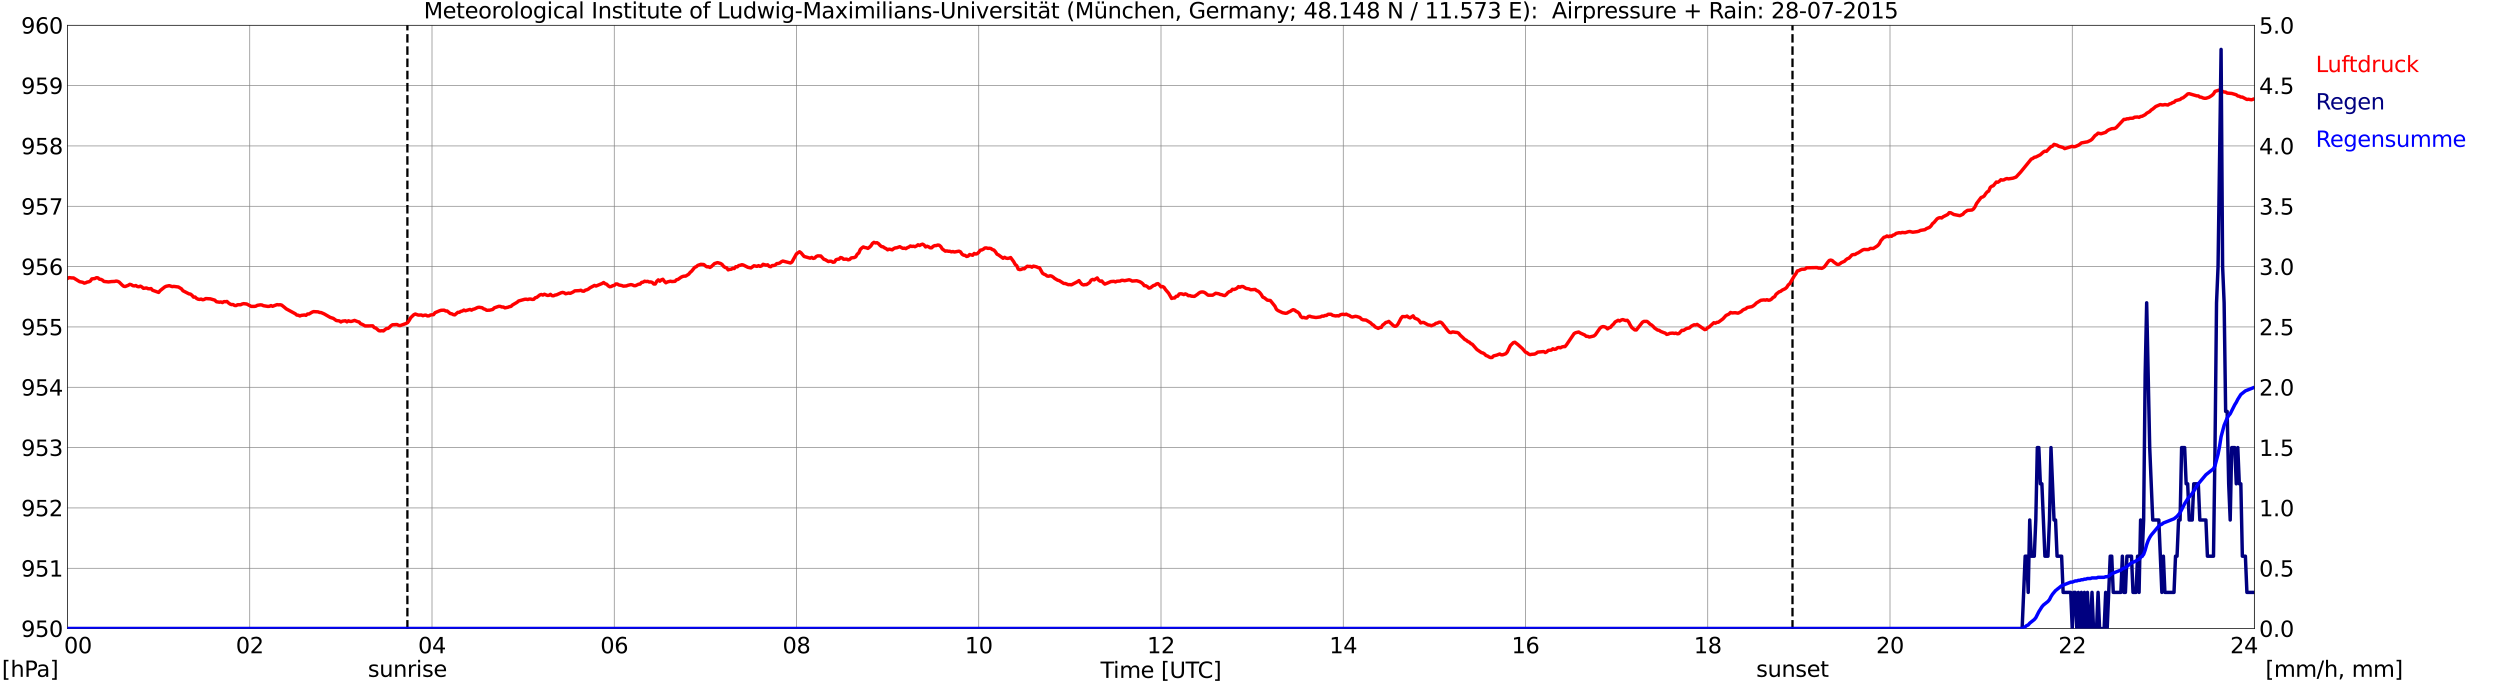<?xml version="1.0" encoding="utf-8" standalone="no"?>
<!DOCTYPE svg PUBLIC "-//W3C//DTD SVG 1.1//EN"
  "http://www.w3.org/Graphics/SVG/1.1/DTD/svg11.dtd">
<svg xmlns:xlink="http://www.w3.org/1999/xlink" width="1085.4pt" height="296.64pt" viewBox="0 0 1085.4 296.64" xmlns="http://www.w3.org/2000/svg" version="1.1">
 <defs>
  <style type="text/css">*{stroke-linejoin: round; stroke-linecap: butt}</style>
 </defs>
 <g id="figure_1">
  <g id="patch_1">
   <path d="M 0 296.64 
L 1085.4 296.64 
L 1085.4 0 
L 0 0 
z
" style="fill: #ffffff"/>
  </g>
  <g id="axes_1">
   <g id="patch_2">
    <path d="M 29.306 272.909 
L 978.814 272.909 
L 978.814 10.976 
L 29.306 10.976 
z
" style="fill: #ffffff"/>
   </g>
   <g id="patch_3">
    <path d="M 978.814 272.909 
L 978.814 272.909 
L 978.814 10.976 
L 978.814 10.976 
z
" clip-path="url(#p25795747f9)" style="fill: #d3d3d3; opacity: 0.25; stroke: #d3d3d3; stroke-linejoin: miter"/>
   </g>
   <g id="matplotlib.axis_1">
    <g id="xtick_1">
     <g id="line2d_1">
      <path d="M 29.306 272.909 
L 29.306 10.976 
" clip-path="url(#p25795747f9)" style="fill: none; stroke: #808080; stroke-width: 0.3; stroke-linecap: square"/>
     </g>
     <g id="line2d_2"/>
     <g id="text_1">
      <!--    00 -->
      <g transform="translate(18.733 283.627) scale(0.095 -0.095)">
       <defs>
        <path id="DejaVuSans-20" transform="scale(0.016)"/>
        <path id="DejaVuSans-30" d="M 2034 4250 
Q 1547 4250 1301 3770 
Q 1056 3291 1056 2328 
Q 1056 1369 1301 889 
Q 1547 409 2034 409 
Q 2525 409 2770 889 
Q 3016 1369 3016 2328 
Q 3016 3291 2770 3770 
Q 2525 4250 2034 4250 
z
M 2034 4750 
Q 2819 4750 3233 4129 
Q 3647 3509 3647 2328 
Q 3647 1150 3233 529 
Q 2819 -91 2034 -91 
Q 1250 -91 836 529 
Q 422 1150 422 2328 
Q 422 3509 836 4129 
Q 1250 4750 2034 4750 
z
" transform="scale(0.016)"/>
       </defs>
       <use xlink:href="#DejaVuSans-20"/>
       <use xlink:href="#DejaVuSans-20" transform="translate(31.787 0)"/>
       <use xlink:href="#DejaVuSans-20" transform="translate(63.574 0)"/>
       <use xlink:href="#DejaVuSans-30" transform="translate(95.361 0)"/>
       <use xlink:href="#DejaVuSans-30" transform="translate(158.984 0)"/>
      </g>
     </g>
    </g>
    <g id="xtick_2">
     <g id="line2d_3">
      <path d="M 108.431 272.909 
L 108.431 10.976 
" clip-path="url(#p25795747f9)" style="fill: none; stroke: #808080; stroke-width: 0.3; stroke-linecap: square"/>
     </g>
     <g id="line2d_4"/>
     <g id="text_2">
      <!-- 02 -->
      <g transform="translate(102.387 283.627) scale(0.095 -0.095)">
       <defs>
        <path id="DejaVuSans-32" d="M 1228 531 
L 3431 531 
L 3431 0 
L 469 0 
L 469 531 
Q 828 903 1448 1529 
Q 2069 2156 2228 2338 
Q 2531 2678 2651 2914 
Q 2772 3150 2772 3378 
Q 2772 3750 2511 3984 
Q 2250 4219 1831 4219 
Q 1534 4219 1204 4116 
Q 875 4013 500 3803 
L 500 4441 
Q 881 4594 1212 4672 
Q 1544 4750 1819 4750 
Q 2544 4750 2975 4387 
Q 3406 4025 3406 3419 
Q 3406 3131 3298 2873 
Q 3191 2616 2906 2266 
Q 2828 2175 2409 1742 
Q 1991 1309 1228 531 
z
" transform="scale(0.016)"/>
       </defs>
       <use xlink:href="#DejaVuSans-30"/>
       <use xlink:href="#DejaVuSans-32" transform="translate(63.623 0)"/>
      </g>
     </g>
    </g>
    <g id="xtick_3">
     <g id="line2d_5">
      <path d="M 187.557 272.909 
L 187.557 10.976 
" clip-path="url(#p25795747f9)" style="fill: none; stroke: #808080; stroke-width: 0.3; stroke-linecap: square"/>
     </g>
     <g id="line2d_6"/>
     <g id="text_3">
      <!-- 04 -->
      <g transform="translate(181.513 283.627) scale(0.095 -0.095)">
       <defs>
        <path id="DejaVuSans-34" d="M 2419 4116 
L 825 1625 
L 2419 1625 
L 2419 4116 
z
M 2253 4666 
L 3047 4666 
L 3047 1625 
L 3713 1625 
L 3713 1100 
L 3047 1100 
L 3047 0 
L 2419 0 
L 2419 1100 
L 313 1100 
L 313 1709 
L 2253 4666 
z
" transform="scale(0.016)"/>
       </defs>
       <use xlink:href="#DejaVuSans-30"/>
       <use xlink:href="#DejaVuSans-34" transform="translate(63.623 0)"/>
      </g>
     </g>
    </g>
    <g id="xtick_4">
     <g id="line2d_7">
      <path d="M 266.683 272.909 
L 266.683 10.976 
" clip-path="url(#p25795747f9)" style="fill: none; stroke: #808080; stroke-width: 0.3; stroke-linecap: square"/>
     </g>
     <g id="line2d_8"/>
     <g id="text_4">
      <!-- 06 -->
      <g transform="translate(260.638 283.627) scale(0.095 -0.095)">
       <defs>
        <path id="DejaVuSans-36" d="M 2113 2584 
Q 1688 2584 1439 2293 
Q 1191 2003 1191 1497 
Q 1191 994 1439 701 
Q 1688 409 2113 409 
Q 2538 409 2786 701 
Q 3034 994 3034 1497 
Q 3034 2003 2786 2293 
Q 2538 2584 2113 2584 
z
M 3366 4563 
L 3366 3988 
Q 3128 4100 2886 4159 
Q 2644 4219 2406 4219 
Q 1781 4219 1451 3797 
Q 1122 3375 1075 2522 
Q 1259 2794 1537 2939 
Q 1816 3084 2150 3084 
Q 2853 3084 3261 2657 
Q 3669 2231 3669 1497 
Q 3669 778 3244 343 
Q 2819 -91 2113 -91 
Q 1303 -91 875 529 
Q 447 1150 447 2328 
Q 447 3434 972 4092 
Q 1497 4750 2381 4750 
Q 2619 4750 2861 4703 
Q 3103 4656 3366 4563 
z
" transform="scale(0.016)"/>
       </defs>
       <use xlink:href="#DejaVuSans-30"/>
       <use xlink:href="#DejaVuSans-36" transform="translate(63.623 0)"/>
      </g>
     </g>
    </g>
    <g id="xtick_5">
     <g id="line2d_9">
      <path d="M 345.808 272.909 
L 345.808 10.976 
" clip-path="url(#p25795747f9)" style="fill: none; stroke: #808080; stroke-width: 0.3; stroke-linecap: square"/>
     </g>
     <g id="line2d_10"/>
     <g id="text_5">
      <!-- 08 -->
      <g transform="translate(339.764 283.627) scale(0.095 -0.095)">
       <defs>
        <path id="DejaVuSans-38" d="M 2034 2216 
Q 1584 2216 1326 1975 
Q 1069 1734 1069 1313 
Q 1069 891 1326 650 
Q 1584 409 2034 409 
Q 2484 409 2743 651 
Q 3003 894 3003 1313 
Q 3003 1734 2745 1975 
Q 2488 2216 2034 2216 
z
M 1403 2484 
Q 997 2584 770 2862 
Q 544 3141 544 3541 
Q 544 4100 942 4425 
Q 1341 4750 2034 4750 
Q 2731 4750 3128 4425 
Q 3525 4100 3525 3541 
Q 3525 3141 3298 2862 
Q 3072 2584 2669 2484 
Q 3125 2378 3379 2068 
Q 3634 1759 3634 1313 
Q 3634 634 3220 271 
Q 2806 -91 2034 -91 
Q 1263 -91 848 271 
Q 434 634 434 1313 
Q 434 1759 690 2068 
Q 947 2378 1403 2484 
z
M 1172 3481 
Q 1172 3119 1398 2916 
Q 1625 2713 2034 2713 
Q 2441 2713 2670 2916 
Q 2900 3119 2900 3481 
Q 2900 3844 2670 4047 
Q 2441 4250 2034 4250 
Q 1625 4250 1398 4047 
Q 1172 3844 1172 3481 
z
" transform="scale(0.016)"/>
       </defs>
       <use xlink:href="#DejaVuSans-30"/>
       <use xlink:href="#DejaVuSans-38" transform="translate(63.623 0)"/>
      </g>
     </g>
    </g>
    <g id="xtick_6">
     <g id="line2d_11">
      <path d="M 424.934 272.909 
L 424.934 10.976 
" clip-path="url(#p25795747f9)" style="fill: none; stroke: #808080; stroke-width: 0.3; stroke-linecap: square"/>
     </g>
     <g id="line2d_12"/>
     <g id="text_6">
      <!-- 10 -->
      <g transform="translate(418.89 283.627) scale(0.095 -0.095)">
       <defs>
        <path id="DejaVuSans-31" d="M 794 531 
L 1825 531 
L 1825 4091 
L 703 3866 
L 703 4441 
L 1819 4666 
L 2450 4666 
L 2450 531 
L 3481 531 
L 3481 0 
L 794 0 
L 794 531 
z
" transform="scale(0.016)"/>
       </defs>
       <use xlink:href="#DejaVuSans-31"/>
       <use xlink:href="#DejaVuSans-30" transform="translate(63.623 0)"/>
      </g>
     </g>
    </g>
    <g id="xtick_7">
     <g id="line2d_13">
      <path d="M 504.06 272.909 
L 504.06 10.976 
" clip-path="url(#p25795747f9)" style="fill: none; stroke: #808080; stroke-width: 0.3; stroke-linecap: square"/>
     </g>
     <g id="line2d_14"/>
     <g id="text_7">
      <!-- 12 -->
      <g transform="translate(498.015 283.627) scale(0.095 -0.095)">
       <use xlink:href="#DejaVuSans-31"/>
       <use xlink:href="#DejaVuSans-32" transform="translate(63.623 0)"/>
      </g>
     </g>
    </g>
    <g id="xtick_8">
     <g id="line2d_15">
      <path d="M 583.185 272.909 
L 583.185 10.976 
" clip-path="url(#p25795747f9)" style="fill: none; stroke: #808080; stroke-width: 0.3; stroke-linecap: square"/>
     </g>
     <g id="line2d_16"/>
     <g id="text_8">
      <!-- 14 -->
      <g transform="translate(577.141 283.627) scale(0.095 -0.095)">
       <use xlink:href="#DejaVuSans-31"/>
       <use xlink:href="#DejaVuSans-34" transform="translate(63.623 0)"/>
      </g>
     </g>
    </g>
    <g id="xtick_9">
     <g id="line2d_17">
      <path d="M 662.311 272.909 
L 662.311 10.976 
" clip-path="url(#p25795747f9)" style="fill: none; stroke: #808080; stroke-width: 0.3; stroke-linecap: square"/>
     </g>
     <g id="line2d_18"/>
     <g id="text_9">
      <!-- 16 -->
      <g transform="translate(656.267 283.627) scale(0.095 -0.095)">
       <use xlink:href="#DejaVuSans-31"/>
       <use xlink:href="#DejaVuSans-36" transform="translate(63.623 0)"/>
      </g>
     </g>
    </g>
    <g id="xtick_10">
     <g id="line2d_19">
      <path d="M 741.437 272.909 
L 741.437 10.976 
" clip-path="url(#p25795747f9)" style="fill: none; stroke: #808080; stroke-width: 0.3; stroke-linecap: square"/>
     </g>
     <g id="line2d_20"/>
     <g id="text_10">
      <!-- 18 -->
      <g transform="translate(735.392 283.627) scale(0.095 -0.095)">
       <use xlink:href="#DejaVuSans-31"/>
       <use xlink:href="#DejaVuSans-38" transform="translate(63.623 0)"/>
      </g>
     </g>
    </g>
    <g id="xtick_11">
     <g id="line2d_21">
      <path d="M 820.562 272.909 
L 820.562 10.976 
" clip-path="url(#p25795747f9)" style="fill: none; stroke: #808080; stroke-width: 0.3; stroke-linecap: square"/>
     </g>
     <g id="line2d_22"/>
     <g id="text_11">
      <!-- 20 -->
      <g transform="translate(814.518 283.627) scale(0.095 -0.095)">
       <use xlink:href="#DejaVuSans-32"/>
       <use xlink:href="#DejaVuSans-30" transform="translate(63.623 0)"/>
      </g>
     </g>
    </g>
    <g id="xtick_12">
     <g id="line2d_23">
      <path d="M 899.688 272.909 
L 899.688 10.976 
" clip-path="url(#p25795747f9)" style="fill: none; stroke: #808080; stroke-width: 0.3; stroke-linecap: square"/>
     </g>
     <g id="line2d_24"/>
     <g id="text_12">
      <!-- 22 -->
      <g transform="translate(893.644 283.627) scale(0.095 -0.095)">
       <use xlink:href="#DejaVuSans-32"/>
       <use xlink:href="#DejaVuSans-32" transform="translate(63.623 0)"/>
      </g>
     </g>
    </g>
    <g id="xtick_13">
     <g id="line2d_25">
      <path d="M 978.814 272.909 
L 978.814 10.976 
" clip-path="url(#p25795747f9)" style="fill: none; stroke: #808080; stroke-width: 0.3; stroke-linecap: square"/>
     </g>
     <g id="line2d_26"/>
     <g id="text_13">
      <!-- 24    -->
      <g transform="translate(968.241 283.627) scale(0.095 -0.095)">
       <use xlink:href="#DejaVuSans-32"/>
       <use xlink:href="#DejaVuSans-34" transform="translate(63.623 0)"/>
       <use xlink:href="#DejaVuSans-20" transform="translate(127.246 0)"/>
       <use xlink:href="#DejaVuSans-20" transform="translate(159.033 0)"/>
       <use xlink:href="#DejaVuSans-20" transform="translate(190.82 0)"/>
      </g>
     </g>
    </g>
    <g id="text_14">
     <!-- Time [UTC] -->
     <g transform="translate(477.806 294.322) scale(0.095 -0.095)">
      <defs>
       <path id="DejaVuSans-54" d="M -19 4666 
L 3928 4666 
L 3928 4134 
L 2272 4134 
L 2272 0 
L 1638 0 
L 1638 4134 
L -19 4134 
L -19 4666 
z
" transform="scale(0.016)"/>
       <path id="DejaVuSans-69" d="M 603 3500 
L 1178 3500 
L 1178 0 
L 603 0 
L 603 3500 
z
M 603 4863 
L 1178 4863 
L 1178 4134 
L 603 4134 
L 603 4863 
z
" transform="scale(0.016)"/>
       <path id="DejaVuSans-6d" d="M 3328 2828 
Q 3544 3216 3844 3400 
Q 4144 3584 4550 3584 
Q 5097 3584 5394 3201 
Q 5691 2819 5691 2113 
L 5691 0 
L 5113 0 
L 5113 2094 
Q 5113 2597 4934 2840 
Q 4756 3084 4391 3084 
Q 3944 3084 3684 2787 
Q 3425 2491 3425 1978 
L 3425 0 
L 2847 0 
L 2847 2094 
Q 2847 2600 2669 2842 
Q 2491 3084 2119 3084 
Q 1678 3084 1418 2786 
Q 1159 2488 1159 1978 
L 1159 0 
L 581 0 
L 581 3500 
L 1159 3500 
L 1159 2956 
Q 1356 3278 1631 3431 
Q 1906 3584 2284 3584 
Q 2666 3584 2933 3390 
Q 3200 3197 3328 2828 
z
" transform="scale(0.016)"/>
       <path id="DejaVuSans-65" d="M 3597 1894 
L 3597 1613 
L 953 1613 
Q 991 1019 1311 708 
Q 1631 397 2203 397 
Q 2534 397 2845 478 
Q 3156 559 3463 722 
L 3463 178 
Q 3153 47 2828 -22 
Q 2503 -91 2169 -91 
Q 1331 -91 842 396 
Q 353 884 353 1716 
Q 353 2575 817 3079 
Q 1281 3584 2069 3584 
Q 2775 3584 3186 3129 
Q 3597 2675 3597 1894 
z
M 3022 2063 
Q 3016 2534 2758 2815 
Q 2500 3097 2075 3097 
Q 1594 3097 1305 2825 
Q 1016 2553 972 2059 
L 3022 2063 
z
" transform="scale(0.016)"/>
       <path id="DejaVuSans-5b" d="M 550 4863 
L 1875 4863 
L 1875 4416 
L 1125 4416 
L 1125 -397 
L 1875 -397 
L 1875 -844 
L 550 -844 
L 550 4863 
z
" transform="scale(0.016)"/>
       <path id="DejaVuSans-55" d="M 556 4666 
L 1191 4666 
L 1191 1831 
Q 1191 1081 1462 751 
Q 1734 422 2344 422 
Q 2950 422 3222 751 
Q 3494 1081 3494 1831 
L 3494 4666 
L 4128 4666 
L 4128 1753 
Q 4128 841 3676 375 
Q 3225 -91 2344 -91 
Q 1459 -91 1007 375 
Q 556 841 556 1753 
L 556 4666 
z
" transform="scale(0.016)"/>
       <path id="DejaVuSans-43" d="M 4122 4306 
L 4122 3641 
Q 3803 3938 3442 4084 
Q 3081 4231 2675 4231 
Q 1875 4231 1450 3742 
Q 1025 3253 1025 2328 
Q 1025 1406 1450 917 
Q 1875 428 2675 428 
Q 3081 428 3442 575 
Q 3803 722 4122 1019 
L 4122 359 
Q 3791 134 3420 21 
Q 3050 -91 2638 -91 
Q 1578 -91 968 557 
Q 359 1206 359 2328 
Q 359 3453 968 4101 
Q 1578 4750 2638 4750 
Q 3056 4750 3426 4639 
Q 3797 4528 4122 4306 
z
" transform="scale(0.016)"/>
       <path id="DejaVuSans-5d" d="M 1947 4863 
L 1947 -844 
L 622 -844 
L 622 -397 
L 1369 -397 
L 1369 4416 
L 622 4416 
L 622 4863 
L 1947 4863 
z
" transform="scale(0.016)"/>
      </defs>
      <use xlink:href="#DejaVuSans-54"/>
      <use xlink:href="#DejaVuSans-69" transform="translate(57.959 0)"/>
      <use xlink:href="#DejaVuSans-6d" transform="translate(85.742 0)"/>
      <use xlink:href="#DejaVuSans-65" transform="translate(183.154 0)"/>
      <use xlink:href="#DejaVuSans-20" transform="translate(244.678 0)"/>
      <use xlink:href="#DejaVuSans-5b" transform="translate(276.465 0)"/>
      <use xlink:href="#DejaVuSans-55" transform="translate(315.479 0)"/>
      <use xlink:href="#DejaVuSans-54" transform="translate(388.672 0)"/>
      <use xlink:href="#DejaVuSans-43" transform="translate(443.881 0)"/>
      <use xlink:href="#DejaVuSans-5d" transform="translate(513.705 0)"/>
     </g>
    </g>
   </g>
   <g id="matplotlib.axis_2">
    <g id="ytick_1">
     <g id="line2d_27">
      <path d="M 29.306 272.909 
L 978.814 272.909 
" clip-path="url(#p25795747f9)" style="fill: none; stroke: #808080; stroke-width: 0.3; stroke-linecap: square"/>
     </g>
     <g id="line2d_28"/>
     <g id="text_15">
      <!-- 950 -->
      <g transform="translate(9.173 276.518) scale(0.095 -0.095)">
       <defs>
        <path id="DejaVuSans-39" d="M 703 97 
L 703 672 
Q 941 559 1184 500 
Q 1428 441 1663 441 
Q 2288 441 2617 861 
Q 2947 1281 2994 2138 
Q 2813 1869 2534 1725 
Q 2256 1581 1919 1581 
Q 1219 1581 811 2004 
Q 403 2428 403 3163 
Q 403 3881 828 4315 
Q 1253 4750 1959 4750 
Q 2769 4750 3195 4129 
Q 3622 3509 3622 2328 
Q 3622 1225 3098 567 
Q 2575 -91 1691 -91 
Q 1453 -91 1209 -44 
Q 966 3 703 97 
z
M 1959 2075 
Q 2384 2075 2632 2365 
Q 2881 2656 2881 3163 
Q 2881 3666 2632 3958 
Q 2384 4250 1959 4250 
Q 1534 4250 1286 3958 
Q 1038 3666 1038 3163 
Q 1038 2656 1286 2365 
Q 1534 2075 1959 2075 
z
" transform="scale(0.016)"/>
        <path id="DejaVuSans-35" d="M 691 4666 
L 3169 4666 
L 3169 4134 
L 1269 4134 
L 1269 2991 
Q 1406 3038 1543 3061 
Q 1681 3084 1819 3084 
Q 2600 3084 3056 2656 
Q 3513 2228 3513 1497 
Q 3513 744 3044 326 
Q 2575 -91 1722 -91 
Q 1428 -91 1123 -41 
Q 819 9 494 109 
L 494 744 
Q 775 591 1075 516 
Q 1375 441 1709 441 
Q 2250 441 2565 725 
Q 2881 1009 2881 1497 
Q 2881 1984 2565 2268 
Q 2250 2553 1709 2553 
Q 1456 2553 1204 2497 
Q 953 2441 691 2322 
L 691 4666 
z
" transform="scale(0.016)"/>
       </defs>
       <use xlink:href="#DejaVuSans-39"/>
       <use xlink:href="#DejaVuSans-35" transform="translate(63.623 0)"/>
       <use xlink:href="#DejaVuSans-30" transform="translate(127.246 0)"/>
      </g>
     </g>
    </g>
    <g id="ytick_2">
     <g id="line2d_29">
      <path d="M 29.306 246.715 
L 978.814 246.715 
" clip-path="url(#p25795747f9)" style="fill: none; stroke: #808080; stroke-width: 0.3; stroke-linecap: square"/>
     </g>
     <g id="line2d_30"/>
     <g id="text_16">
      <!-- 951 -->
      <g transform="translate(9.173 250.325) scale(0.095 -0.095)">
       <use xlink:href="#DejaVuSans-39"/>
       <use xlink:href="#DejaVuSans-35" transform="translate(63.623 0)"/>
       <use xlink:href="#DejaVuSans-31" transform="translate(127.246 0)"/>
      </g>
     </g>
    </g>
    <g id="ytick_3">
     <g id="line2d_31">
      <path d="M 29.306 220.522 
L 978.814 220.522 
" clip-path="url(#p25795747f9)" style="fill: none; stroke: #808080; stroke-width: 0.3; stroke-linecap: square"/>
     </g>
     <g id="line2d_32"/>
     <g id="text_17">
      <!-- 952 -->
      <g transform="translate(9.173 224.131) scale(0.095 -0.095)">
       <use xlink:href="#DejaVuSans-39"/>
       <use xlink:href="#DejaVuSans-35" transform="translate(63.623 0)"/>
       <use xlink:href="#DejaVuSans-32" transform="translate(127.246 0)"/>
      </g>
     </g>
    </g>
    <g id="ytick_4">
     <g id="line2d_33">
      <path d="M 29.306 194.329 
L 978.814 194.329 
" clip-path="url(#p25795747f9)" style="fill: none; stroke: #808080; stroke-width: 0.3; stroke-linecap: square"/>
     </g>
     <g id="line2d_34"/>
     <g id="text_18">
      <!-- 953 -->
      <g transform="translate(9.173 197.938) scale(0.095 -0.095)">
       <defs>
        <path id="DejaVuSans-33" d="M 2597 2516 
Q 3050 2419 3304 2112 
Q 3559 1806 3559 1356 
Q 3559 666 3084 287 
Q 2609 -91 1734 -91 
Q 1441 -91 1130 -33 
Q 819 25 488 141 
L 488 750 
Q 750 597 1062 519 
Q 1375 441 1716 441 
Q 2309 441 2620 675 
Q 2931 909 2931 1356 
Q 2931 1769 2642 2001 
Q 2353 2234 1838 2234 
L 1294 2234 
L 1294 2753 
L 1863 2753 
Q 2328 2753 2575 2939 
Q 2822 3125 2822 3475 
Q 2822 3834 2567 4026 
Q 2313 4219 1838 4219 
Q 1578 4219 1281 4162 
Q 984 4106 628 3988 
L 628 4550 
Q 988 4650 1302 4700 
Q 1616 4750 1894 4750 
Q 2613 4750 3031 4423 
Q 3450 4097 3450 3541 
Q 3450 3153 3228 2886 
Q 3006 2619 2597 2516 
z
" transform="scale(0.016)"/>
       </defs>
       <use xlink:href="#DejaVuSans-39"/>
       <use xlink:href="#DejaVuSans-35" transform="translate(63.623 0)"/>
       <use xlink:href="#DejaVuSans-33" transform="translate(127.246 0)"/>
      </g>
     </g>
    </g>
    <g id="ytick_5">
     <g id="line2d_35">
      <path d="M 29.306 168.136 
L 978.814 168.136 
" clip-path="url(#p25795747f9)" style="fill: none; stroke: #808080; stroke-width: 0.3; stroke-linecap: square"/>
     </g>
     <g id="line2d_36"/>
     <g id="text_19">
      <!-- 954 -->
      <g transform="translate(9.173 171.745) scale(0.095 -0.095)">
       <use xlink:href="#DejaVuSans-39"/>
       <use xlink:href="#DejaVuSans-35" transform="translate(63.623 0)"/>
       <use xlink:href="#DejaVuSans-34" transform="translate(127.246 0)"/>
      </g>
     </g>
    </g>
    <g id="ytick_6">
     <g id="line2d_37">
      <path d="M 29.306 141.942 
L 978.814 141.942 
" clip-path="url(#p25795747f9)" style="fill: none; stroke: #808080; stroke-width: 0.3; stroke-linecap: square"/>
     </g>
     <g id="line2d_38"/>
     <g id="text_20">
      <!-- 955 -->
      <g transform="translate(9.173 145.551) scale(0.095 -0.095)">
       <use xlink:href="#DejaVuSans-39"/>
       <use xlink:href="#DejaVuSans-35" transform="translate(63.623 0)"/>
       <use xlink:href="#DejaVuSans-35" transform="translate(127.246 0)"/>
      </g>
     </g>
    </g>
    <g id="ytick_7">
     <g id="line2d_39">
      <path d="M 29.306 115.749 
L 978.814 115.749 
" clip-path="url(#p25795747f9)" style="fill: none; stroke: #808080; stroke-width: 0.3; stroke-linecap: square"/>
     </g>
     <g id="line2d_40"/>
     <g id="text_21">
      <!-- 956 -->
      <g transform="translate(9.173 119.358) scale(0.095 -0.095)">
       <use xlink:href="#DejaVuSans-39"/>
       <use xlink:href="#DejaVuSans-35" transform="translate(63.623 0)"/>
       <use xlink:href="#DejaVuSans-36" transform="translate(127.246 0)"/>
      </g>
     </g>
    </g>
    <g id="ytick_8">
     <g id="line2d_41">
      <path d="M 29.306 89.556 
L 978.814 89.556 
" clip-path="url(#p25795747f9)" style="fill: none; stroke: #808080; stroke-width: 0.3; stroke-linecap: square"/>
     </g>
     <g id="line2d_42"/>
     <g id="text_22">
      <!-- 957 -->
      <g transform="translate(9.173 93.165) scale(0.095 -0.095)">
       <defs>
        <path id="DejaVuSans-37" d="M 525 4666 
L 3525 4666 
L 3525 4397 
L 1831 0 
L 1172 0 
L 2766 4134 
L 525 4134 
L 525 4666 
z
" transform="scale(0.016)"/>
       </defs>
       <use xlink:href="#DejaVuSans-39"/>
       <use xlink:href="#DejaVuSans-35" transform="translate(63.623 0)"/>
       <use xlink:href="#DejaVuSans-37" transform="translate(127.246 0)"/>
      </g>
     </g>
    </g>
    <g id="ytick_9">
     <g id="line2d_43">
      <path d="M 29.306 63.362 
L 978.814 63.362 
" clip-path="url(#p25795747f9)" style="fill: none; stroke: #808080; stroke-width: 0.3; stroke-linecap: square"/>
     </g>
     <g id="line2d_44"/>
     <g id="text_23">
      <!-- 958 -->
      <g transform="translate(9.173 66.972) scale(0.095 -0.095)">
       <use xlink:href="#DejaVuSans-39"/>
       <use xlink:href="#DejaVuSans-35" transform="translate(63.623 0)"/>
       <use xlink:href="#DejaVuSans-38" transform="translate(127.246 0)"/>
      </g>
     </g>
    </g>
    <g id="ytick_10">
     <g id="line2d_45">
      <path d="M 29.306 37.169 
L 978.814 37.169 
" clip-path="url(#p25795747f9)" style="fill: none; stroke: #808080; stroke-width: 0.3; stroke-linecap: square"/>
     </g>
     <g id="line2d_46"/>
     <g id="text_24">
      <!-- 959 -->
      <g transform="translate(9.173 40.778) scale(0.095 -0.095)">
       <use xlink:href="#DejaVuSans-39"/>
       <use xlink:href="#DejaVuSans-35" transform="translate(63.623 0)"/>
       <use xlink:href="#DejaVuSans-39" transform="translate(127.246 0)"/>
      </g>
     </g>
    </g>
    <g id="ytick_11">
     <g id="line2d_47">
      <path d="M 29.306 10.976 
L 978.814 10.976 
" clip-path="url(#p25795747f9)" style="fill: none; stroke: #808080; stroke-width: 0.3; stroke-linecap: square"/>
     </g>
     <g id="line2d_48"/>
     <g id="text_25">
      <!-- 960 -->
      <g transform="translate(9.173 14.585) scale(0.095 -0.095)">
       <use xlink:href="#DejaVuSans-39"/>
       <use xlink:href="#DejaVuSans-36" transform="translate(63.623 0)"/>
       <use xlink:href="#DejaVuSans-30" transform="translate(127.246 0)"/>
      </g>
     </g>
    </g>
   </g>
   <g id="line2d_49">
    <path d="M 176.875 272.909 
L 176.875 10.976 
" clip-path="url(#p25795747f9)" style="fill: none; stroke-dasharray: 3.7,1.6; stroke-dashoffset: 0; stroke: #000000"/>
   </g>
   <g id="line2d_50">
    <path d="M 778.23 272.909 
L 778.23 10.976 
" clip-path="url(#p25795747f9)" style="fill: none; stroke-dasharray: 3.7,1.6; stroke-dashoffset: 0; stroke: #000000"/>
   </g>
   <g id="line2d_51">
    <path d="M 29.306 120.9 
L 29.965 120.529 
L 31.284 120.673 
L 31.943 120.673 
L 34.581 122.297 
L 35.9 122.559 
L 36.559 122.926 
L 37.218 122.769 
L 37.878 122.454 
L 38.537 122.35 
L 39.197 122.035 
L 39.856 121.092 
L 41.175 120.935 
L 41.834 120.568 
L 42.493 120.621 
L 43.153 121.197 
L 43.812 121.302 
L 44.472 121.616 
L 45.131 122.192 
L 47.109 122.402 
L 48.428 122.245 
L 49.747 122.192 
L 50.406 122.035 
L 51.065 122.14 
L 51.725 122.454 
L 53.043 123.764 
L 53.703 124.288 
L 54.362 124.393 
L 55.681 123.869 
L 56.34 123.45 
L 57 123.607 
L 57.659 124.026 
L 58.319 124.131 
L 58.978 123.974 
L 59.637 124.393 
L 60.297 124.497 
L 60.956 124.236 
L 61.615 124.602 
L 62.275 125.179 
L 63.594 125.021 
L 64.253 125.336 
L 64.912 125.388 
L 65.572 125.283 
L 66.231 126.017 
L 68.869 126.96 
L 69.528 126.174 
L 70.847 125.126 
L 71.506 124.602 
L 72.166 124.288 
L 73.484 124.026 
L 74.803 124.445 
L 75.462 124.34 
L 77.441 124.602 
L 78.759 125.388 
L 79.419 126.226 
L 82.056 127.588 
L 82.716 127.693 
L 83.375 128.217 
L 84.034 129.003 
L 84.694 128.95 
L 85.353 129.579 
L 86.013 129.893 
L 86.672 129.998 
L 87.331 129.841 
L 87.991 130.155 
L 88.65 129.998 
L 89.309 129.631 
L 91.288 129.736 
L 93.266 130.312 
L 93.925 130.993 
L 95.244 131.203 
L 95.903 131.098 
L 96.563 131.36 
L 97.222 130.941 
L 97.881 130.993 
L 98.541 130.889 
L 99.2 131.517 
L 99.86 131.989 
L 100.519 132.251 
L 101.178 132.198 
L 101.838 132.617 
L 102.497 132.67 
L 103.156 132.303 
L 104.475 132.303 
L 105.135 131.989 
L 105.794 131.832 
L 107.113 131.989 
L 109.091 133.037 
L 110.41 133.037 
L 111.069 132.932 
L 111.728 132.565 
L 113.047 132.355 
L 113.707 132.408 
L 114.366 132.722 
L 116.344 133.037 
L 117.003 132.984 
L 117.663 132.67 
L 118.322 132.984 
L 120.3 132.251 
L 120.96 132.355 
L 121.619 132.303 
L 122.278 132.46 
L 123.597 133.508 
L 124.257 134.084 
L 128.213 136.232 
L 128.872 136.808 
L 129.532 136.861 
L 130.191 137.175 
L 130.85 136.913 
L 132.169 136.756 
L 132.829 136.913 
L 133.488 136.337 
L 134.147 136.337 
L 135.466 135.551 
L 136.125 135.289 
L 138.104 135.394 
L 138.763 135.656 
L 139.422 135.708 
L 140.741 136.284 
L 143.379 137.804 
L 144.697 138.223 
L 146.016 139.166 
L 147.335 139.323 
L 147.994 139.794 
L 148.654 139.428 
L 149.972 139.271 
L 150.632 139.742 
L 151.291 139.271 
L 151.951 139.532 
L 152.61 139.532 
L 153.929 139.113 
L 155.247 139.637 
L 155.907 139.794 
L 156.566 140.58 
L 157.226 140.79 
L 158.544 141.523 
L 161.841 141.471 
L 162.501 142.257 
L 163.16 142.414 
L 164.479 143.566 
L 165.138 143.671 
L 165.798 143.566 
L 166.457 143.671 
L 167.776 142.623 
L 168.435 142.623 
L 169.094 142.099 
L 169.754 141.418 
L 170.413 140.999 
L 172.391 140.895 
L 173.051 141.261 
L 173.71 141.366 
L 176.348 140.423 
L 177.007 140.004 
L 177.666 139.061 
L 178.326 137.908 
L 179.645 136.651 
L 180.304 136.337 
L 181.623 136.808 
L 182.941 136.756 
L 183.601 137.07 
L 184.26 136.861 
L 184.92 136.808 
L 185.579 137.175 
L 186.238 137.123 
L 186.898 136.756 
L 188.217 136.599 
L 188.876 135.761 
L 190.854 134.922 
L 191.513 134.713 
L 192.832 134.66 
L 193.492 135.027 
L 194.151 135.027 
L 195.47 136.127 
L 196.129 136.232 
L 196.788 136.599 
L 197.448 136.704 
L 198.767 135.603 
L 199.426 135.603 
L 200.085 135.184 
L 200.745 135.027 
L 201.404 134.608 
L 202.063 134.922 
L 204.042 134.346 
L 204.701 134.66 
L 205.36 134.294 
L 206.02 134.137 
L 207.339 133.508 
L 207.998 133.403 
L 209.317 133.613 
L 209.976 134.084 
L 210.635 134.294 
L 211.295 134.713 
L 212.614 134.66 
L 213.932 134.346 
L 214.592 133.665 
L 216.57 132.984 
L 217.229 133.037 
L 217.889 133.298 
L 218.548 133.298 
L 219.207 133.665 
L 220.526 133.403 
L 221.186 133.141 
L 221.845 133.037 
L 222.504 132.408 
L 224.482 131.255 
L 225.142 130.679 
L 227.779 129.946 
L 228.439 129.893 
L 229.098 130.05 
L 229.757 129.841 
L 230.417 129.841 
L 231.076 129.998 
L 231.736 129.946 
L 232.395 129.265 
L 233.054 129.108 
L 234.373 128.06 
L 235.033 127.85 
L 235.692 128.112 
L 236.351 127.745 
L 237.67 128.269 
L 238.329 128.217 
L 238.989 127.798 
L 239.648 128.374 
L 240.308 128.426 
L 240.967 128.112 
L 241.626 128.007 
L 243.604 127.117 
L 244.264 126.96 
L 244.923 127.117 
L 245.583 127.536 
L 246.901 127.222 
L 247.561 127.379 
L 248.88 126.75 
L 249.539 126.279 
L 251.517 126.174 
L 252.176 126.017 
L 252.836 126.383 
L 253.495 126.436 
L 254.155 125.964 
L 254.814 125.807 
L 255.473 125.493 
L 256.133 124.969 
L 258.111 123.921 
L 258.77 124.183 
L 261.408 123.083 
L 262.067 122.664 
L 262.726 123.188 
L 263.386 123.397 
L 264.045 124.078 
L 264.705 124.497 
L 265.364 124.393 
L 266.023 124.026 
L 266.683 123.921 
L 267.342 123.293 
L 268.002 123.293 
L 268.661 123.712 
L 269.98 123.974 
L 270.639 124.236 
L 271.958 124.131 
L 272.617 123.869 
L 273.936 123.555 
L 274.595 123.712 
L 275.255 124.026 
L 275.914 124.026 
L 277.233 123.397 
L 277.892 123.345 
L 278.552 122.612 
L 279.211 122.507 
L 279.87 122.088 
L 280.53 122.245 
L 281.189 122.14 
L 281.849 122.454 
L 282.508 122.402 
L 283.167 122.612 
L 283.827 123.293 
L 284.486 123.293 
L 285.145 122.14 
L 285.805 121.511 
L 286.464 122.088 
L 287.124 121.511 
L 287.783 121.25 
L 288.442 122.14 
L 289.102 122.769 
L 289.761 122.402 
L 291.08 122.088 
L 291.739 122.245 
L 293.058 122.14 
L 293.717 121.459 
L 294.377 121.302 
L 295.696 120.359 
L 296.355 120.045 
L 297.014 119.887 
L 297.674 119.887 
L 298.992 119.049 
L 299.652 118.263 
L 300.311 117.687 
L 301.63 116.063 
L 302.289 115.801 
L 302.949 115.225 
L 304.267 114.754 
L 305.586 114.858 
L 306.246 115.435 
L 306.905 115.854 
L 307.564 115.801 
L 308.224 116.116 
L 308.883 115.697 
L 310.202 114.439 
L 311.521 114.02 
L 312.839 114.387 
L 313.499 114.806 
L 314.158 115.644 
L 314.818 116.116 
L 315.477 116.273 
L 316.136 117.163 
L 316.796 116.954 
L 317.455 116.901 
L 318.114 116.482 
L 318.774 116.587 
L 319.433 115.801 
L 320.093 115.854 
L 320.752 115.277 
L 321.411 115.173 
L 322.071 114.911 
L 322.73 115.068 
L 324.708 116.063 
L 326.027 116.325 
L 327.346 115.382 
L 328.665 115.644 
L 329.324 115.33 
L 329.983 115.644 
L 330.643 115.435 
L 331.302 114.754 
L 332.621 115.12 
L 333.28 114.963 
L 333.94 115.644 
L 334.599 115.801 
L 335.258 115.277 
L 335.918 115.277 
L 336.577 115.068 
L 337.236 114.439 
L 337.896 114.387 
L 338.555 114.177 
L 339.215 113.653 
L 339.874 113.339 
L 343.171 114.177 
L 343.83 113.758 
L 345.808 110.196 
L 347.127 109.305 
L 347.787 109.777 
L 349.105 111.348 
L 351.743 112.082 
L 352.402 111.768 
L 353.062 112.187 
L 353.721 112.029 
L 354.38 111.348 
L 355.04 111.087 
L 356.359 111.139 
L 357.677 112.553 
L 358.337 112.763 
L 359.655 113.549 
L 360.315 113.392 
L 360.974 113.444 
L 361.634 113.863 
L 362.293 113.758 
L 362.952 112.763 
L 363.612 112.553 
L 364.271 112.501 
L 364.93 111.82 
L 365.59 111.977 
L 366.249 112.553 
L 367.568 112.501 
L 368.227 112.815 
L 368.887 112.658 
L 369.546 111.977 
L 370.865 111.82 
L 371.524 111.506 
L 372.184 110.353 
L 372.843 109.829 
L 373.502 108.31 
L 374.162 107.681 
L 374.821 107.21 
L 375.481 107.472 
L 376.14 107.577 
L 376.799 107.839 
L 377.459 107.367 
L 378.118 106.738 
L 378.777 105.691 
L 379.437 105.219 
L 380.096 105.481 
L 380.756 105.376 
L 381.415 105.795 
L 382.074 106.529 
L 382.734 107.053 
L 383.393 107.158 
L 384.053 107.629 
L 384.712 107.943 
L 385.371 108.467 
L 386.031 108.153 
L 387.349 108.467 
L 388.009 107.943 
L 388.668 107.629 
L 389.328 107.577 
L 390.646 107.105 
L 391.965 107.839 
L 392.624 107.734 
L 393.284 107.943 
L 393.943 107.524 
L 394.603 107.262 
L 395.262 106.791 
L 395.921 107 
L 396.581 106.896 
L 397.24 107.105 
L 397.899 106.791 
L 398.559 106.267 
L 399.218 106.581 
L 399.878 106.215 
L 400.537 106.005 
L 401.196 106.372 
L 401.856 107.21 
L 402.515 106.896 
L 403.175 107.158 
L 403.834 107.577 
L 404.493 107.577 
L 405.153 106.948 
L 405.812 106.634 
L 406.471 106.634 
L 407.131 106.372 
L 407.79 106.476 
L 408.45 107.053 
L 409.109 108.1 
L 410.428 109.043 
L 411.087 108.939 
L 411.746 109.096 
L 412.406 109.096 
L 413.065 109.358 
L 413.725 109.201 
L 414.384 109.41 
L 416.362 109.043 
L 417.022 109.358 
L 417.681 110.353 
L 418.34 110.772 
L 419 110.877 
L 419.659 111.348 
L 420.318 111.191 
L 420.978 110.51 
L 422.297 110.825 
L 422.956 110.039 
L 423.615 110.301 
L 424.275 110.144 
L 424.934 109.515 
L 425.593 108.624 
L 426.253 108.52 
L 426.912 108.205 
L 427.572 107.681 
L 428.231 107.629 
L 428.89 107.839 
L 429.55 107.786 
L 430.209 107.891 
L 430.869 108.362 
L 431.528 108.572 
L 432.187 109.305 
L 432.847 110.353 
L 433.506 110.667 
L 435.484 112.134 
L 436.144 111.715 
L 436.803 112.082 
L 437.462 112.187 
L 438.122 112.082 
L 438.781 111.82 
L 440.1 113.601 
L 440.759 114.806 
L 441.419 115.33 
L 442.078 116.849 
L 442.737 117.059 
L 443.397 116.954 
L 444.056 116.64 
L 444.716 116.692 
L 445.375 116.063 
L 446.034 115.592 
L 446.694 115.697 
L 447.353 115.644 
L 448.012 116.011 
L 448.672 115.539 
L 449.991 115.854 
L 450.65 116.168 
L 451.309 116.273 
L 452.628 118.63 
L 453.287 119.049 
L 453.947 119.311 
L 454.606 119.835 
L 455.266 119.94 
L 455.925 119.73 
L 456.584 119.887 
L 457.244 120.307 
L 457.903 120.883 
L 459.222 121.669 
L 459.881 121.826 
L 461.859 123.083 
L 462.519 123.083 
L 463.838 123.607 
L 464.497 123.555 
L 465.156 123.659 
L 467.794 122.297 
L 468.453 121.826 
L 469.113 122.769 
L 469.772 123.45 
L 470.431 123.712 
L 471.091 123.555 
L 471.75 123.555 
L 473.069 122.664 
L 473.728 121.616 
L 474.388 121.302 
L 475.047 121.511 
L 476.366 120.673 
L 477.025 121.669 
L 477.685 122.088 
L 478.344 121.983 
L 479.003 122.769 
L 479.663 123.345 
L 480.981 122.821 
L 482.3 122.245 
L 483.619 122.14 
L 484.278 122.402 
L 484.938 122.088 
L 486.256 122.035 
L 486.916 121.721 
L 487.575 121.721 
L 488.235 121.878 
L 490.213 121.459 
L 490.872 121.669 
L 491.532 122.035 
L 492.85 121.931 
L 493.51 121.878 
L 494.828 122.297 
L 495.488 122.664 
L 496.147 123.188 
L 496.807 124.026 
L 497.466 124.078 
L 498.125 124.445 
L 498.785 125.074 
L 499.444 124.969 
L 500.763 123.974 
L 501.422 123.816 
L 502.082 123.293 
L 502.741 123.135 
L 503.4 123.712 
L 504.06 124.55 
L 504.719 124.393 
L 505.379 124.759 
L 506.038 125.755 
L 507.357 127.274 
L 508.675 129.579 
L 509.335 129.369 
L 509.994 129.369 
L 510.654 128.636 
L 511.313 128.584 
L 511.972 127.641 
L 512.632 127.536 
L 513.291 127.641 
L 513.95 127.903 
L 514.61 127.588 
L 515.269 127.85 
L 515.929 128.374 
L 516.588 128.322 
L 517.247 128.584 
L 518.566 128.688 
L 519.885 127.798 
L 520.544 127.222 
L 521.204 126.855 
L 521.863 126.75 
L 522.522 126.803 
L 523.182 127.117 
L 524.501 128.165 
L 525.819 128.165 
L 526.479 128.165 
L 527.797 127.326 
L 529.116 127.536 
L 529.776 127.85 
L 530.435 127.955 
L 531.094 128.217 
L 531.754 128.322 
L 532.413 127.85 
L 533.073 127.064 
L 533.732 126.593 
L 534.391 126.436 
L 535.051 125.598 
L 535.71 125.702 
L 536.369 125.493 
L 537.029 125.126 
L 537.688 124.445 
L 538.348 124.707 
L 539.007 124.393 
L 539.666 124.393 
L 540.985 125.231 
L 542.304 125.44 
L 542.963 125.807 
L 544.941 125.65 
L 545.601 126.174 
L 546.26 126.436 
L 546.919 127.012 
L 547.579 127.85 
L 548.238 129.003 
L 548.898 129.265 
L 550.216 130.312 
L 551.535 130.47 
L 553.513 132.932 
L 554.173 134.294 
L 554.832 134.818 
L 556.81 135.761 
L 558.129 136.023 
L 558.788 135.918 
L 559.448 135.499 
L 560.107 135.237 
L 560.766 134.765 
L 561.426 134.451 
L 562.085 134.66 
L 562.745 135.184 
L 563.404 135.499 
L 564.063 136.075 
L 564.723 137.385 
L 565.382 137.908 
L 566.042 137.804 
L 566.701 138.013 
L 567.36 138.066 
L 568.02 137.385 
L 568.679 137.28 
L 569.338 137.542 
L 571.317 137.856 
L 573.295 137.594 
L 573.954 137.227 
L 574.613 137.28 
L 575.273 136.966 
L 575.932 136.966 
L 576.592 136.442 
L 577.91 136.442 
L 578.57 136.913 
L 579.889 137.175 
L 580.548 137.07 
L 581.207 137.175 
L 581.867 136.704 
L 582.526 136.494 
L 583.185 136.442 
L 583.845 136.599 
L 584.504 136.389 
L 585.164 136.756 
L 585.823 136.966 
L 586.482 137.437 
L 587.142 137.647 
L 588.46 137.332 
L 589.12 137.437 
L 590.439 137.856 
L 591.098 138.537 
L 591.757 138.851 
L 593.076 138.956 
L 595.054 140.161 
L 595.714 140.842 
L 596.373 141.209 
L 597.032 141.942 
L 598.351 142.571 
L 599.011 142.204 
L 599.67 142.152 
L 600.329 141.104 
L 600.989 140.633 
L 601.648 140.004 
L 602.307 139.847 
L 602.967 139.532 
L 604.286 140.737 
L 604.945 141.366 
L 605.604 141.68 
L 606.264 141.523 
L 606.923 140.737 
L 608.242 138.223 
L 608.901 137.437 
L 610.22 137.489 
L 610.879 137.227 
L 611.539 137.751 
L 612.198 138.013 
L 613.517 137.123 
L 614.176 138.118 
L 615.495 138.642 
L 616.154 139.218 
L 616.814 140.213 
L 617.473 140.004 
L 618.133 140.004 
L 620.111 141.104 
L 620.77 141.156 
L 621.429 141.418 
L 622.748 140.895 
L 623.408 140.371 
L 624.067 140.266 
L 624.726 139.899 
L 625.386 139.847 
L 626.045 140.266 
L 627.364 141.942 
L 628.683 143.671 
L 629.342 144.3 
L 630.001 144.404 
L 630.661 144.09 
L 631.98 144.3 
L 632.639 144.352 
L 633.298 144.666 
L 633.958 145.505 
L 635.276 146.709 
L 635.936 147.39 
L 636.595 147.705 
L 637.255 148.281 
L 637.914 148.543 
L 638.573 149.172 
L 639.233 149.486 
L 641.211 151.739 
L 643.189 153.101 
L 643.848 153.258 
L 644.508 153.677 
L 645.167 154.358 
L 645.827 154.567 
L 646.486 154.987 
L 647.145 155.248 
L 647.805 155.196 
L 648.464 154.515 
L 649.783 154.201 
L 651.102 153.677 
L 651.761 154.044 
L 652.42 154.044 
L 653.739 153.572 
L 654.399 152.839 
L 655.717 150.062 
L 657.036 148.753 
L 657.695 148.595 
L 659.014 149.591 
L 660.992 151.372 
L 662.311 152.891 
L 662.97 153.153 
L 663.63 153.677 
L 664.289 153.991 
L 664.949 153.834 
L 666.267 153.729 
L 666.927 153.415 
L 667.586 152.891 
L 670.224 152.629 
L 670.883 153.048 
L 671.542 152.734 
L 672.202 152.105 
L 673.521 152 
L 674.18 151.424 
L 674.839 151.686 
L 675.499 151.581 
L 676.158 151.005 
L 676.817 150.848 
L 677.477 151.005 
L 678.136 150.638 
L 678.796 150.481 
L 679.455 150.481 
L 680.114 149.695 
L 683.411 144.824 
L 684.071 144.457 
L 685.389 144.142 
L 686.049 144.562 
L 688.027 145.452 
L 688.686 146.028 
L 689.346 146.028 
L 690.005 146.343 
L 691.983 145.871 
L 692.643 145.347 
L 694.621 142.518 
L 695.28 141.995 
L 695.939 141.785 
L 696.599 141.89 
L 697.258 142.152 
L 697.918 142.78 
L 698.577 142.309 
L 699.236 142.099 
L 699.896 141.261 
L 700.555 140.685 
L 701.215 139.794 
L 702.533 139.061 
L 703.193 139.375 
L 703.852 138.956 
L 704.511 138.747 
L 705.83 139.166 
L 706.49 139.061 
L 707.149 139.847 
L 707.808 141.156 
L 708.468 142.204 
L 709.786 143.252 
L 710.446 143.252 
L 713.083 139.899 
L 713.743 139.532 
L 715.062 139.532 
L 715.721 140.056 
L 716.38 140.737 
L 717.04 141.104 
L 717.699 141.68 
L 718.358 142.414 
L 719.677 143.304 
L 720.337 143.409 
L 720.996 143.881 
L 722.315 144.404 
L 722.974 144.614 
L 723.633 145.19 
L 724.293 145.033 
L 724.952 144.719 
L 726.271 144.614 
L 726.93 144.771 
L 727.59 144.614 
L 728.249 144.928 
L 728.909 144.824 
L 730.227 143.409 
L 730.887 143.461 
L 732.205 142.623 
L 733.524 142.361 
L 734.184 141.68 
L 735.502 140.999 
L 736.162 141.104 
L 736.821 140.842 
L 740.118 143.095 
L 740.777 142.938 
L 741.437 142.257 
L 742.096 141.942 
L 744.074 140.109 
L 744.734 140.318 
L 745.393 139.952 
L 746.052 139.899 
L 748.031 138.432 
L 749.349 136.966 
L 750.668 136.337 
L 751.327 135.656 
L 751.987 135.865 
L 753.306 135.761 
L 754.624 135.97 
L 755.943 135.289 
L 756.602 134.66 
L 757.262 134.294 
L 757.921 134.084 
L 758.581 133.508 
L 760.559 133.141 
L 761.218 132.775 
L 761.878 132.251 
L 762.537 131.57 
L 764.515 130.365 
L 765.834 130.208 
L 766.493 130.312 
L 767.153 130.103 
L 767.812 130.365 
L 768.471 130.26 
L 769.131 129.841 
L 769.79 129.16 
L 770.449 128.846 
L 771.109 127.745 
L 772.428 126.698 
L 773.087 126.488 
L 773.746 125.964 
L 775.065 125.336 
L 775.725 124.759 
L 776.384 123.712 
L 777.043 123.188 
L 779.021 119.783 
L 779.681 118.892 
L 780.34 117.635 
L 781 117.478 
L 781.659 117.111 
L 782.318 116.901 
L 783.637 116.849 
L 784.296 116.273 
L 788.912 116.168 
L 789.572 116.43 
L 790.231 116.378 
L 790.89 116.535 
L 791.55 116.22 
L 792.209 115.697 
L 793.528 113.863 
L 794.187 113.077 
L 794.847 112.92 
L 795.506 113.13 
L 796.165 113.758 
L 797.484 114.701 
L 798.143 114.858 
L 798.803 114.544 
L 799.462 114.02 
L 800.781 113.444 
L 801.44 112.763 
L 802.1 112.291 
L 802.759 112.082 
L 804.078 110.667 
L 804.737 110.51 
L 805.397 110.51 
L 806.056 110.039 
L 806.715 109.777 
L 808.694 108.52 
L 809.353 108.31 
L 810.672 108.362 
L 811.331 108.31 
L 811.99 107.839 
L 813.309 107.891 
L 814.628 107.053 
L 815.287 106.581 
L 815.947 105.795 
L 816.606 104.486 
L 817.925 103.019 
L 818.584 102.862 
L 819.244 102.443 
L 819.903 102.757 
L 820.562 102.443 
L 821.222 102.6 
L 821.881 102.076 
L 822.541 101.919 
L 823.2 101.343 
L 824.519 101.028 
L 825.178 101.133 
L 825.837 100.924 
L 827.156 101.028 
L 828.475 100.609 
L 829.134 100.504 
L 830.453 100.819 
L 832.431 100.557 
L 833.091 100.4 
L 833.75 100.033 
L 835.728 99.719 
L 836.388 99.247 
L 837.706 98.723 
L 838.366 98.095 
L 839.025 97.099 
L 839.684 96.575 
L 841.003 95.004 
L 841.663 94.637 
L 842.322 94.48 
L 842.981 94.637 
L 843.641 94.113 
L 845.619 93.118 
L 846.278 92.332 
L 846.938 92.384 
L 848.256 93.118 
L 850.894 93.642 
L 852.213 93.013 
L 852.872 92.227 
L 854.191 91.337 
L 856.169 91.18 
L 856.828 90.708 
L 857.488 89.765 
L 858.147 88.351 
L 860.125 85.731 
L 860.785 85.522 
L 861.444 85.103 
L 862.103 84.107 
L 862.763 83.322 
L 863.422 82.955 
L 864.082 81.383 
L 864.741 80.859 
L 865.4 80.65 
L 866.719 79.026 
L 867.378 79.131 
L 868.038 78.712 
L 868.697 78.031 
L 869.357 78.188 
L 870.016 78.083 
L 870.675 77.716 
L 871.335 77.507 
L 871.994 77.664 
L 873.313 77.454 
L 873.972 77.35 
L 875.291 76.878 
L 877.269 74.73 
L 880.566 70.696 
L 881.885 69.072 
L 882.544 68.811 
L 883.204 68.287 
L 883.863 68.182 
L 885.841 67.187 
L 887.16 65.982 
L 887.819 65.615 
L 888.479 65.72 
L 890.457 63.624 
L 891.116 63.467 
L 891.775 62.681 
L 893.094 63.048 
L 893.754 63.467 
L 895.732 64.043 
L 896.391 64.515 
L 899.688 63.519 
L 900.347 63.729 
L 901.007 63.624 
L 902.326 63.048 
L 902.985 62.629 
L 903.644 62.053 
L 905.622 61.686 
L 906.282 61.581 
L 907.601 60.953 
L 908.26 60.481 
L 909.579 58.857 
L 910.238 58.438 
L 910.898 57.809 
L 912.216 58.071 
L 914.194 57.443 
L 914.854 56.814 
L 915.513 56.395 
L 916.832 55.871 
L 918.151 55.766 
L 918.81 55.347 
L 922.107 51.837 
L 922.766 51.837 
L 923.426 51.575 
L 924.085 51.575 
L 924.745 51.366 
L 926.063 51.313 
L 926.723 50.894 
L 928.041 50.79 
L 928.701 50.947 
L 929.36 50.58 
L 930.02 50.475 
L 931.338 49.794 
L 931.998 49.166 
L 933.316 48.432 
L 933.976 47.751 
L 934.635 47.332 
L 935.954 46.232 
L 937.932 45.394 
L 938.592 45.551 
L 939.251 45.551 
L 939.91 45.394 
L 941.229 45.603 
L 941.888 45.132 
L 942.548 44.975 
L 943.207 44.556 
L 943.867 44.398 
L 944.526 43.717 
L 946.504 43.193 
L 947.163 42.67 
L 947.823 42.46 
L 949.142 41.412 
L 949.801 40.784 
L 950.46 40.679 
L 953.757 41.622 
L 954.417 41.622 
L 955.076 42.146 
L 955.735 42.198 
L 956.395 42.512 
L 957.054 42.67 
L 957.714 42.67 
L 959.032 42.25 
L 960.351 41.412 
L 961.01 40.784 
L 961.67 39.684 
L 962.989 39.264 
L 963.648 39.055 
L 964.307 39.264 
L 964.967 39.684 
L 965.626 39.945 
L 966.285 39.998 
L 966.945 40.417 
L 968.264 40.522 
L 968.923 40.574 
L 970.901 41.15 
L 971.561 41.674 
L 972.22 41.779 
L 972.879 42.146 
L 973.539 42.146 
L 975.517 43.193 
L 976.176 43.089 
L 977.495 43.324 
L 978.154 43.106 
L 978.154 43.106 
" clip-path="url(#p25795747f9)" style="fill: none; stroke: #ff0000; stroke-width: 1.5; stroke-linecap: square"/>
   </g>
   <g id="patch_4">
    <path d="M 29.306 272.909 
L 29.306 10.976 
" style="fill: none; stroke: #000000; stroke-width: 0.3; stroke-linejoin: miter; stroke-linecap: square"/>
   </g>
   <g id="patch_5">
    <path d="M 29.306 272.909 
L 978.814 272.909 
" style="fill: none; stroke: #000000; stroke-width: 0.3; stroke-linejoin: miter; stroke-linecap: square"/>
   </g>
   <g id="patch_6">
    <path d="M 29.306 10.976 
L 978.814 10.976 
" style="fill: none; stroke: #000000; stroke-width: 0.3; stroke-linejoin: miter; stroke-linecap: square"/>
   </g>
   <g id="text_26">
    <!-- sunrise -->
    <g transform="translate(159.711 293.863) scale(0.095 -0.095)">
     <defs>
      <path id="DejaVuSans-73" d="M 2834 3397 
L 2834 2853 
Q 2591 2978 2328 3040 
Q 2066 3103 1784 3103 
Q 1356 3103 1142 2972 
Q 928 2841 928 2578 
Q 928 2378 1081 2264 
Q 1234 2150 1697 2047 
L 1894 2003 
Q 2506 1872 2764 1633 
Q 3022 1394 3022 966 
Q 3022 478 2636 193 
Q 2250 -91 1575 -91 
Q 1294 -91 989 -36 
Q 684 19 347 128 
L 347 722 
Q 666 556 975 473 
Q 1284 391 1588 391 
Q 1994 391 2212 530 
Q 2431 669 2431 922 
Q 2431 1156 2273 1281 
Q 2116 1406 1581 1522 
L 1381 1569 
Q 847 1681 609 1914 
Q 372 2147 372 2553 
Q 372 3047 722 3315 
Q 1072 3584 1716 3584 
Q 2034 3584 2315 3537 
Q 2597 3491 2834 3397 
z
" transform="scale(0.016)"/>
      <path id="DejaVuSans-75" d="M 544 1381 
L 544 3500 
L 1119 3500 
L 1119 1403 
Q 1119 906 1312 657 
Q 1506 409 1894 409 
Q 2359 409 2629 706 
Q 2900 1003 2900 1516 
L 2900 3500 
L 3475 3500 
L 3475 0 
L 2900 0 
L 2900 538 
Q 2691 219 2414 64 
Q 2138 -91 1772 -91 
Q 1169 -91 856 284 
Q 544 659 544 1381 
z
M 1991 3584 
L 1991 3584 
z
" transform="scale(0.016)"/>
      <path id="DejaVuSans-6e" d="M 3513 2113 
L 3513 0 
L 2938 0 
L 2938 2094 
Q 2938 2591 2744 2837 
Q 2550 3084 2163 3084 
Q 1697 3084 1428 2787 
Q 1159 2491 1159 1978 
L 1159 0 
L 581 0 
L 581 3500 
L 1159 3500 
L 1159 2956 
Q 1366 3272 1645 3428 
Q 1925 3584 2291 3584 
Q 2894 3584 3203 3211 
Q 3513 2838 3513 2113 
z
" transform="scale(0.016)"/>
      <path id="DejaVuSans-72" d="M 2631 2963 
Q 2534 3019 2420 3045 
Q 2306 3072 2169 3072 
Q 1681 3072 1420 2755 
Q 1159 2438 1159 1844 
L 1159 0 
L 581 0 
L 581 3500 
L 1159 3500 
L 1159 2956 
Q 1341 3275 1631 3429 
Q 1922 3584 2338 3584 
Q 2397 3584 2469 3576 
Q 2541 3569 2628 3553 
L 2631 2963 
z
" transform="scale(0.016)"/>
     </defs>
     <use xlink:href="#DejaVuSans-73"/>
     <use xlink:href="#DejaVuSans-75" transform="translate(52.1 0)"/>
     <use xlink:href="#DejaVuSans-6e" transform="translate(115.479 0)"/>
     <use xlink:href="#DejaVuSans-72" transform="translate(178.857 0)"/>
     <use xlink:href="#DejaVuSans-69" transform="translate(219.971 0)"/>
     <use xlink:href="#DejaVuSans-73" transform="translate(247.754 0)"/>
     <use xlink:href="#DejaVuSans-65" transform="translate(299.854 0)"/>
    </g>
   </g>
   <g id="text_27">
    <!-- sunset -->
    <g transform="translate(762.476 293.863) scale(0.095 -0.095)">
     <defs>
      <path id="DejaVuSans-74" d="M 1172 4494 
L 1172 3500 
L 2356 3500 
L 2356 3053 
L 1172 3053 
L 1172 1153 
Q 1172 725 1289 603 
Q 1406 481 1766 481 
L 2356 481 
L 2356 0 
L 1766 0 
Q 1100 0 847 248 
Q 594 497 594 1153 
L 594 3053 
L 172 3053 
L 172 3500 
L 594 3500 
L 594 4494 
L 1172 4494 
z
" transform="scale(0.016)"/>
     </defs>
     <use xlink:href="#DejaVuSans-73"/>
     <use xlink:href="#DejaVuSans-75" transform="translate(52.1 0)"/>
     <use xlink:href="#DejaVuSans-6e" transform="translate(115.479 0)"/>
     <use xlink:href="#DejaVuSans-73" transform="translate(178.857 0)"/>
     <use xlink:href="#DejaVuSans-65" transform="translate(230.957 0)"/>
     <use xlink:href="#DejaVuSans-74" transform="translate(292.48 0)"/>
    </g>
   </g>
   <g id="text_28">
    <!-- [hPa] -->
    <g transform="translate(0.821 293.863) scale(0.095 -0.095)">
     <defs>
      <path id="DejaVuSans-68" d="M 3513 2113 
L 3513 0 
L 2938 0 
L 2938 2094 
Q 2938 2591 2744 2837 
Q 2550 3084 2163 3084 
Q 1697 3084 1428 2787 
Q 1159 2491 1159 1978 
L 1159 0 
L 581 0 
L 581 4863 
L 1159 4863 
L 1159 2956 
Q 1366 3272 1645 3428 
Q 1925 3584 2291 3584 
Q 2894 3584 3203 3211 
Q 3513 2838 3513 2113 
z
" transform="scale(0.016)"/>
      <path id="DejaVuSans-50" d="M 1259 4147 
L 1259 2394 
L 2053 2394 
Q 2494 2394 2734 2622 
Q 2975 2850 2975 3272 
Q 2975 3691 2734 3919 
Q 2494 4147 2053 4147 
L 1259 4147 
z
M 628 4666 
L 2053 4666 
Q 2838 4666 3239 4311 
Q 3641 3956 3641 3272 
Q 3641 2581 3239 2228 
Q 2838 1875 2053 1875 
L 1259 1875 
L 1259 0 
L 628 0 
L 628 4666 
z
" transform="scale(0.016)"/>
      <path id="DejaVuSans-61" d="M 2194 1759 
Q 1497 1759 1228 1600 
Q 959 1441 959 1056 
Q 959 750 1161 570 
Q 1363 391 1709 391 
Q 2188 391 2477 730 
Q 2766 1069 2766 1631 
L 2766 1759 
L 2194 1759 
z
M 3341 1997 
L 3341 0 
L 2766 0 
L 2766 531 
Q 2569 213 2275 61 
Q 1981 -91 1556 -91 
Q 1019 -91 701 211 
Q 384 513 384 1019 
Q 384 1609 779 1909 
Q 1175 2209 1959 2209 
L 2766 2209 
L 2766 2266 
Q 2766 2663 2505 2880 
Q 2244 3097 1772 3097 
Q 1472 3097 1187 3025 
Q 903 2953 641 2809 
L 641 3341 
Q 956 3463 1253 3523 
Q 1550 3584 1831 3584 
Q 2591 3584 2966 3190 
Q 3341 2797 3341 1997 
z
" transform="scale(0.016)"/>
     </defs>
     <use xlink:href="#DejaVuSans-5b"/>
     <use xlink:href="#DejaVuSans-68" transform="translate(39.014 0)"/>
     <use xlink:href="#DejaVuSans-50" transform="translate(102.393 0)"/>
     <use xlink:href="#DejaVuSans-61" transform="translate(158.195 0)"/>
     <use xlink:href="#DejaVuSans-5d" transform="translate(219.475 0)"/>
    </g>
   </g>
   <g id="text_29">
    <!-- Luftdruck -->
    <g style="fill: #ff0000" transform="translate(1005.4 31.291) scale(0.095 -0.095)">
     <defs>
      <path id="DejaVuSans-4c" d="M 628 4666 
L 1259 4666 
L 1259 531 
L 3531 531 
L 3531 0 
L 628 0 
L 628 4666 
z
" transform="scale(0.016)"/>
      <path id="DejaVuSans-66" d="M 2375 4863 
L 2375 4384 
L 1825 4384 
Q 1516 4384 1395 4259 
Q 1275 4134 1275 3809 
L 1275 3500 
L 2222 3500 
L 2222 3053 
L 1275 3053 
L 1275 0 
L 697 0 
L 697 3053 
L 147 3053 
L 147 3500 
L 697 3500 
L 697 3744 
Q 697 4328 969 4595 
Q 1241 4863 1831 4863 
L 2375 4863 
z
" transform="scale(0.016)"/>
      <path id="DejaVuSans-64" d="M 2906 2969 
L 2906 4863 
L 3481 4863 
L 3481 0 
L 2906 0 
L 2906 525 
Q 2725 213 2448 61 
Q 2172 -91 1784 -91 
Q 1150 -91 751 415 
Q 353 922 353 1747 
Q 353 2572 751 3078 
Q 1150 3584 1784 3584 
Q 2172 3584 2448 3432 
Q 2725 3281 2906 2969 
z
M 947 1747 
Q 947 1113 1208 752 
Q 1469 391 1925 391 
Q 2381 391 2643 752 
Q 2906 1113 2906 1747 
Q 2906 2381 2643 2742 
Q 2381 3103 1925 3103 
Q 1469 3103 1208 2742 
Q 947 2381 947 1747 
z
" transform="scale(0.016)"/>
      <path id="DejaVuSans-63" d="M 3122 3366 
L 3122 2828 
Q 2878 2963 2633 3030 
Q 2388 3097 2138 3097 
Q 1578 3097 1268 2742 
Q 959 2388 959 1747 
Q 959 1106 1268 751 
Q 1578 397 2138 397 
Q 2388 397 2633 464 
Q 2878 531 3122 666 
L 3122 134 
Q 2881 22 2623 -34 
Q 2366 -91 2075 -91 
Q 1284 -91 818 406 
Q 353 903 353 1747 
Q 353 2603 823 3093 
Q 1294 3584 2113 3584 
Q 2378 3584 2631 3529 
Q 2884 3475 3122 3366 
z
" transform="scale(0.016)"/>
      <path id="DejaVuSans-6b" d="M 581 4863 
L 1159 4863 
L 1159 1991 
L 2875 3500 
L 3609 3500 
L 1753 1863 
L 3688 0 
L 2938 0 
L 1159 1709 
L 1159 0 
L 581 0 
L 581 4863 
z
" transform="scale(0.016)"/>
     </defs>
     <use xlink:href="#DejaVuSans-4c"/>
     <use xlink:href="#DejaVuSans-75" transform="translate(53.963 0)"/>
     <use xlink:href="#DejaVuSans-66" transform="translate(117.342 0)"/>
     <use xlink:href="#DejaVuSans-74" transform="translate(150.797 0)"/>
     <use xlink:href="#DejaVuSans-64" transform="translate(190.006 0)"/>
     <use xlink:href="#DejaVuSans-72" transform="translate(253.482 0)"/>
     <use xlink:href="#DejaVuSans-75" transform="translate(294.596 0)"/>
     <use xlink:href="#DejaVuSans-63" transform="translate(357.975 0)"/>
     <use xlink:href="#DejaVuSans-6b" transform="translate(412.955 0)"/>
    </g>
   </g>
   <g id="text_30">
    <!-- Regen -->
    <g style="fill: #000080" transform="translate(1005.4 47.531) scale(0.095 -0.095)">
     <defs>
      <path id="DejaVuSans-52" d="M 2841 2188 
Q 3044 2119 3236 1894 
Q 3428 1669 3622 1275 
L 4263 0 
L 3584 0 
L 2988 1197 
Q 2756 1666 2539 1819 
Q 2322 1972 1947 1972 
L 1259 1972 
L 1259 0 
L 628 0 
L 628 4666 
L 2053 4666 
Q 2853 4666 3247 4331 
Q 3641 3997 3641 3322 
Q 3641 2881 3436 2590 
Q 3231 2300 2841 2188 
z
M 1259 4147 
L 1259 2491 
L 2053 2491 
Q 2509 2491 2742 2702 
Q 2975 2913 2975 3322 
Q 2975 3731 2742 3939 
Q 2509 4147 2053 4147 
L 1259 4147 
z
" transform="scale(0.016)"/>
      <path id="DejaVuSans-67" d="M 2906 1791 
Q 2906 2416 2648 2759 
Q 2391 3103 1925 3103 
Q 1463 3103 1205 2759 
Q 947 2416 947 1791 
Q 947 1169 1205 825 
Q 1463 481 1925 481 
Q 2391 481 2648 825 
Q 2906 1169 2906 1791 
z
M 3481 434 
Q 3481 -459 3084 -895 
Q 2688 -1331 1869 -1331 
Q 1566 -1331 1297 -1286 
Q 1028 -1241 775 -1147 
L 775 -588 
Q 1028 -725 1275 -790 
Q 1522 -856 1778 -856 
Q 2344 -856 2625 -561 
Q 2906 -266 2906 331 
L 2906 616 
Q 2728 306 2450 153 
Q 2172 0 1784 0 
Q 1141 0 747 490 
Q 353 981 353 1791 
Q 353 2603 747 3093 
Q 1141 3584 1784 3584 
Q 2172 3584 2450 3431 
Q 2728 3278 2906 2969 
L 2906 3500 
L 3481 3500 
L 3481 434 
z
" transform="scale(0.016)"/>
     </defs>
     <use xlink:href="#DejaVuSans-52"/>
     <use xlink:href="#DejaVuSans-65" transform="translate(64.982 0)"/>
     <use xlink:href="#DejaVuSans-67" transform="translate(126.506 0)"/>
     <use xlink:href="#DejaVuSans-65" transform="translate(189.982 0)"/>
     <use xlink:href="#DejaVuSans-6e" transform="translate(251.506 0)"/>
    </g>
   </g>
   <g id="text_31">
    <!-- Regensumme -->
    <g style="fill: #0000ff" transform="translate(1005.4 63.771) scale(0.095 -0.095)">
     <use xlink:href="#DejaVuSans-52"/>
     <use xlink:href="#DejaVuSans-65" transform="translate(64.982 0)"/>
     <use xlink:href="#DejaVuSans-67" transform="translate(126.506 0)"/>
     <use xlink:href="#DejaVuSans-65" transform="translate(189.982 0)"/>
     <use xlink:href="#DejaVuSans-6e" transform="translate(251.506 0)"/>
     <use xlink:href="#DejaVuSans-73" transform="translate(314.885 0)"/>
     <use xlink:href="#DejaVuSans-75" transform="translate(366.984 0)"/>
     <use xlink:href="#DejaVuSans-6d" transform="translate(430.363 0)"/>
     <use xlink:href="#DejaVuSans-6d" transform="translate(527.775 0)"/>
     <use xlink:href="#DejaVuSans-65" transform="translate(625.188 0)"/>
    </g>
   </g>
   <g id="text_32">
    <!-- Meteorological Institute of Ludwig-Maximilians-Universität (München, Germany; 48.148 N / 11.573 E):  Airpressure + Rain: 28-07-2015 -->
    <g transform="translate(183.991 7.976) scale(0.095 -0.095)">
     <defs>
      <path id="DejaVuSans-4d" d="M 628 4666 
L 1569 4666 
L 2759 1491 
L 3956 4666 
L 4897 4666 
L 4897 0 
L 4281 0 
L 4281 4097 
L 3078 897 
L 2444 897 
L 1241 4097 
L 1241 0 
L 628 0 
L 628 4666 
z
" transform="scale(0.016)"/>
      <path id="DejaVuSans-6f" d="M 1959 3097 
Q 1497 3097 1228 2736 
Q 959 2375 959 1747 
Q 959 1119 1226 758 
Q 1494 397 1959 397 
Q 2419 397 2687 759 
Q 2956 1122 2956 1747 
Q 2956 2369 2687 2733 
Q 2419 3097 1959 3097 
z
M 1959 3584 
Q 2709 3584 3137 3096 
Q 3566 2609 3566 1747 
Q 3566 888 3137 398 
Q 2709 -91 1959 -91 
Q 1206 -91 779 398 
Q 353 888 353 1747 
Q 353 2609 779 3096 
Q 1206 3584 1959 3584 
z
" transform="scale(0.016)"/>
      <path id="DejaVuSans-6c" d="M 603 4863 
L 1178 4863 
L 1178 0 
L 603 0 
L 603 4863 
z
" transform="scale(0.016)"/>
      <path id="DejaVuSans-49" d="M 628 4666 
L 1259 4666 
L 1259 0 
L 628 0 
L 628 4666 
z
" transform="scale(0.016)"/>
      <path id="DejaVuSans-77" d="M 269 3500 
L 844 3500 
L 1563 769 
L 2278 3500 
L 2956 3500 
L 3675 769 
L 4391 3500 
L 4966 3500 
L 4050 0 
L 3372 0 
L 2619 2869 
L 1863 0 
L 1184 0 
L 269 3500 
z
" transform="scale(0.016)"/>
      <path id="DejaVuSans-2d" d="M 313 2009 
L 1997 2009 
L 1997 1497 
L 313 1497 
L 313 2009 
z
" transform="scale(0.016)"/>
      <path id="DejaVuSans-78" d="M 3513 3500 
L 2247 1797 
L 3578 0 
L 2900 0 
L 1881 1375 
L 863 0 
L 184 0 
L 1544 1831 
L 300 3500 
L 978 3500 
L 1906 2253 
L 2834 3500 
L 3513 3500 
z
" transform="scale(0.016)"/>
      <path id="DejaVuSans-76" d="M 191 3500 
L 800 3500 
L 1894 563 
L 2988 3500 
L 3597 3500 
L 2284 0 
L 1503 0 
L 191 3500 
z
" transform="scale(0.016)"/>
      <path id="DejaVuSans-e4" d="M 2194 1759 
Q 1497 1759 1228 1600 
Q 959 1441 959 1056 
Q 959 750 1161 570 
Q 1363 391 1709 391 
Q 2188 391 2477 730 
Q 2766 1069 2766 1631 
L 2766 1759 
L 2194 1759 
z
M 3341 1997 
L 3341 0 
L 2766 0 
L 2766 531 
Q 2569 213 2275 61 
Q 1981 -91 1556 -91 
Q 1019 -91 701 211 
Q 384 513 384 1019 
Q 384 1609 779 1909 
Q 1175 2209 1959 2209 
L 2766 2209 
L 2766 2266 
Q 2766 2663 2505 2880 
Q 2244 3097 1772 3097 
Q 1472 3097 1187 3025 
Q 903 2953 641 2809 
L 641 3341 
Q 956 3463 1253 3523 
Q 1550 3584 1831 3584 
Q 2591 3584 2966 3190 
Q 3341 2797 3341 1997 
z
M 2150 4850 
L 2784 4850 
L 2784 4219 
L 2150 4219 
L 2150 4850 
z
M 928 4850 
L 1562 4850 
L 1562 4219 
L 928 4219 
L 928 4850 
z
" transform="scale(0.016)"/>
      <path id="DejaVuSans-28" d="M 1984 4856 
Q 1566 4138 1362 3434 
Q 1159 2731 1159 2009 
Q 1159 1288 1364 580 
Q 1569 -128 1984 -844 
L 1484 -844 
Q 1016 -109 783 600 
Q 550 1309 550 2009 
Q 550 2706 781 3412 
Q 1013 4119 1484 4856 
L 1984 4856 
z
" transform="scale(0.016)"/>
      <path id="DejaVuSans-fc" d="M 544 1381 
L 544 3500 
L 1119 3500 
L 1119 1403 
Q 1119 906 1312 657 
Q 1506 409 1894 409 
Q 2359 409 2629 706 
Q 2900 1003 2900 1516 
L 2900 3500 
L 3475 3500 
L 3475 0 
L 2900 0 
L 2900 538 
Q 2691 219 2414 64 
Q 2138 -91 1772 -91 
Q 1169 -91 856 284 
Q 544 659 544 1381 
z
M 1991 3584 
L 1991 3584 
z
M 2278 4850 
L 2912 4850 
L 2912 4219 
L 2278 4219 
L 2278 4850 
z
M 1056 4850 
L 1690 4850 
L 1690 4219 
L 1056 4219 
L 1056 4850 
z
" transform="scale(0.016)"/>
      <path id="DejaVuSans-2c" d="M 750 794 
L 1409 794 
L 1409 256 
L 897 -744 
L 494 -744 
L 750 256 
L 750 794 
z
" transform="scale(0.016)"/>
      <path id="DejaVuSans-47" d="M 3809 666 
L 3809 1919 
L 2778 1919 
L 2778 2438 
L 4434 2438 
L 4434 434 
Q 4069 175 3628 42 
Q 3188 -91 2688 -91 
Q 1594 -91 976 548 
Q 359 1188 359 2328 
Q 359 3472 976 4111 
Q 1594 4750 2688 4750 
Q 3144 4750 3555 4637 
Q 3966 4525 4313 4306 
L 4313 3634 
Q 3963 3931 3569 4081 
Q 3175 4231 2741 4231 
Q 1884 4231 1454 3753 
Q 1025 3275 1025 2328 
Q 1025 1384 1454 906 
Q 1884 428 2741 428 
Q 3075 428 3337 486 
Q 3600 544 3809 666 
z
" transform="scale(0.016)"/>
      <path id="DejaVuSans-79" d="M 2059 -325 
Q 1816 -950 1584 -1140 
Q 1353 -1331 966 -1331 
L 506 -1331 
L 506 -850 
L 844 -850 
Q 1081 -850 1212 -737 
Q 1344 -625 1503 -206 
L 1606 56 
L 191 3500 
L 800 3500 
L 1894 763 
L 2988 3500 
L 3597 3500 
L 2059 -325 
z
" transform="scale(0.016)"/>
      <path id="DejaVuSans-3b" d="M 750 3309 
L 1409 3309 
L 1409 2516 
L 750 2516 
L 750 3309 
z
M 750 794 
L 1409 794 
L 1409 256 
L 897 -744 
L 494 -744 
L 750 256 
L 750 794 
z
" transform="scale(0.016)"/>
      <path id="DejaVuSans-2e" d="M 684 794 
L 1344 794 
L 1344 0 
L 684 0 
L 684 794 
z
" transform="scale(0.016)"/>
      <path id="DejaVuSans-4e" d="M 628 4666 
L 1478 4666 
L 3547 763 
L 3547 4666 
L 4159 4666 
L 4159 0 
L 3309 0 
L 1241 3903 
L 1241 0 
L 628 0 
L 628 4666 
z
" transform="scale(0.016)"/>
      <path id="DejaVuSans-2f" d="M 1625 4666 
L 2156 4666 
L 531 -594 
L 0 -594 
L 1625 4666 
z
" transform="scale(0.016)"/>
      <path id="DejaVuSans-45" d="M 628 4666 
L 3578 4666 
L 3578 4134 
L 1259 4134 
L 1259 2753 
L 3481 2753 
L 3481 2222 
L 1259 2222 
L 1259 531 
L 3634 531 
L 3634 0 
L 628 0 
L 628 4666 
z
" transform="scale(0.016)"/>
      <path id="DejaVuSans-29" d="M 513 4856 
L 1013 4856 
Q 1481 4119 1714 3412 
Q 1947 2706 1947 2009 
Q 1947 1309 1714 600 
Q 1481 -109 1013 -844 
L 513 -844 
Q 928 -128 1133 580 
Q 1338 1288 1338 2009 
Q 1338 2731 1133 3434 
Q 928 4138 513 4856 
z
" transform="scale(0.016)"/>
      <path id="DejaVuSans-3a" d="M 750 794 
L 1409 794 
L 1409 0 
L 750 0 
L 750 794 
z
M 750 3309 
L 1409 3309 
L 1409 2516 
L 750 2516 
L 750 3309 
z
" transform="scale(0.016)"/>
      <path id="DejaVuSans-41" d="M 2188 4044 
L 1331 1722 
L 3047 1722 
L 2188 4044 
z
M 1831 4666 
L 2547 4666 
L 4325 0 
L 3669 0 
L 3244 1197 
L 1141 1197 
L 716 0 
L 50 0 
L 1831 4666 
z
" transform="scale(0.016)"/>
      <path id="DejaVuSans-70" d="M 1159 525 
L 1159 -1331 
L 581 -1331 
L 581 3500 
L 1159 3500 
L 1159 2969 
Q 1341 3281 1617 3432 
Q 1894 3584 2278 3584 
Q 2916 3584 3314 3078 
Q 3713 2572 3713 1747 
Q 3713 922 3314 415 
Q 2916 -91 2278 -91 
Q 1894 -91 1617 61 
Q 1341 213 1159 525 
z
M 3116 1747 
Q 3116 2381 2855 2742 
Q 2594 3103 2138 3103 
Q 1681 3103 1420 2742 
Q 1159 2381 1159 1747 
Q 1159 1113 1420 752 
Q 1681 391 2138 391 
Q 2594 391 2855 752 
Q 3116 1113 3116 1747 
z
" transform="scale(0.016)"/>
      <path id="DejaVuSans-2b" d="M 2944 4013 
L 2944 2272 
L 4684 2272 
L 4684 1741 
L 2944 1741 
L 2944 0 
L 2419 0 
L 2419 1741 
L 678 1741 
L 678 2272 
L 2419 2272 
L 2419 4013 
L 2944 4013 
z
" transform="scale(0.016)"/>
     </defs>
     <use xlink:href="#DejaVuSans-4d"/>
     <use xlink:href="#DejaVuSans-65" transform="translate(86.279 0)"/>
     <use xlink:href="#DejaVuSans-74" transform="translate(147.803 0)"/>
     <use xlink:href="#DejaVuSans-65" transform="translate(187.012 0)"/>
     <use xlink:href="#DejaVuSans-6f" transform="translate(248.535 0)"/>
     <use xlink:href="#DejaVuSans-72" transform="translate(309.717 0)"/>
     <use xlink:href="#DejaVuSans-6f" transform="translate(348.58 0)"/>
     <use xlink:href="#DejaVuSans-6c" transform="translate(409.762 0)"/>
     <use xlink:href="#DejaVuSans-6f" transform="translate(437.545 0)"/>
     <use xlink:href="#DejaVuSans-67" transform="translate(498.727 0)"/>
     <use xlink:href="#DejaVuSans-69" transform="translate(562.203 0)"/>
     <use xlink:href="#DejaVuSans-63" transform="translate(589.986 0)"/>
     <use xlink:href="#DejaVuSans-61" transform="translate(644.967 0)"/>
     <use xlink:href="#DejaVuSans-6c" transform="translate(706.246 0)"/>
     <use xlink:href="#DejaVuSans-20" transform="translate(734.029 0)"/>
     <use xlink:href="#DejaVuSans-49" transform="translate(765.816 0)"/>
     <use xlink:href="#DejaVuSans-6e" transform="translate(795.309 0)"/>
     <use xlink:href="#DejaVuSans-73" transform="translate(858.688 0)"/>
     <use xlink:href="#DejaVuSans-74" transform="translate(910.787 0)"/>
     <use xlink:href="#DejaVuSans-69" transform="translate(949.996 0)"/>
     <use xlink:href="#DejaVuSans-74" transform="translate(977.779 0)"/>
     <use xlink:href="#DejaVuSans-75" transform="translate(1016.988 0)"/>
     <use xlink:href="#DejaVuSans-74" transform="translate(1080.367 0)"/>
     <use xlink:href="#DejaVuSans-65" transform="translate(1119.576 0)"/>
     <use xlink:href="#DejaVuSans-20" transform="translate(1181.1 0)"/>
     <use xlink:href="#DejaVuSans-6f" transform="translate(1212.887 0)"/>
     <use xlink:href="#DejaVuSans-66" transform="translate(1274.068 0)"/>
     <use xlink:href="#DejaVuSans-20" transform="translate(1309.273 0)"/>
     <use xlink:href="#DejaVuSans-4c" transform="translate(1341.061 0)"/>
     <use xlink:href="#DejaVuSans-75" transform="translate(1395.023 0)"/>
     <use xlink:href="#DejaVuSans-64" transform="translate(1458.402 0)"/>
     <use xlink:href="#DejaVuSans-77" transform="translate(1521.879 0)"/>
     <use xlink:href="#DejaVuSans-69" transform="translate(1603.666 0)"/>
     <use xlink:href="#DejaVuSans-67" transform="translate(1631.449 0)"/>
     <use xlink:href="#DejaVuSans-2d" transform="translate(1694.926 0)"/>
     <use xlink:href="#DejaVuSans-4d" transform="translate(1731.01 0)"/>
     <use xlink:href="#DejaVuSans-61" transform="translate(1817.289 0)"/>
     <use xlink:href="#DejaVuSans-78" transform="translate(1878.568 0)"/>
     <use xlink:href="#DejaVuSans-69" transform="translate(1937.748 0)"/>
     <use xlink:href="#DejaVuSans-6d" transform="translate(1965.531 0)"/>
     <use xlink:href="#DejaVuSans-69" transform="translate(2062.943 0)"/>
     <use xlink:href="#DejaVuSans-6c" transform="translate(2090.727 0)"/>
     <use xlink:href="#DejaVuSans-69" transform="translate(2118.51 0)"/>
     <use xlink:href="#DejaVuSans-61" transform="translate(2146.293 0)"/>
     <use xlink:href="#DejaVuSans-6e" transform="translate(2207.572 0)"/>
     <use xlink:href="#DejaVuSans-73" transform="translate(2270.951 0)"/>
     <use xlink:href="#DejaVuSans-2d" transform="translate(2323.051 0)"/>
     <use xlink:href="#DejaVuSans-55" transform="translate(2359.135 0)"/>
     <use xlink:href="#DejaVuSans-6e" transform="translate(2432.328 0)"/>
     <use xlink:href="#DejaVuSans-69" transform="translate(2495.707 0)"/>
     <use xlink:href="#DejaVuSans-76" transform="translate(2523.49 0)"/>
     <use xlink:href="#DejaVuSans-65" transform="translate(2582.67 0)"/>
     <use xlink:href="#DejaVuSans-72" transform="translate(2644.193 0)"/>
     <use xlink:href="#DejaVuSans-73" transform="translate(2685.307 0)"/>
     <use xlink:href="#DejaVuSans-69" transform="translate(2737.406 0)"/>
     <use xlink:href="#DejaVuSans-74" transform="translate(2765.189 0)"/>
     <use xlink:href="#DejaVuSans-e4" transform="translate(2804.398 0)"/>
     <use xlink:href="#DejaVuSans-74" transform="translate(2865.678 0)"/>
     <use xlink:href="#DejaVuSans-20" transform="translate(2904.887 0)"/>
     <use xlink:href="#DejaVuSans-28" transform="translate(2936.674 0)"/>
     <use xlink:href="#DejaVuSans-4d" transform="translate(2975.688 0)"/>
     <use xlink:href="#DejaVuSans-fc" transform="translate(3061.967 0)"/>
     <use xlink:href="#DejaVuSans-6e" transform="translate(3125.346 0)"/>
     <use xlink:href="#DejaVuSans-63" transform="translate(3188.725 0)"/>
     <use xlink:href="#DejaVuSans-68" transform="translate(3243.705 0)"/>
     <use xlink:href="#DejaVuSans-65" transform="translate(3307.084 0)"/>
     <use xlink:href="#DejaVuSans-6e" transform="translate(3368.607 0)"/>
     <use xlink:href="#DejaVuSans-2c" transform="translate(3431.986 0)"/>
     <use xlink:href="#DejaVuSans-20" transform="translate(3463.773 0)"/>
     <use xlink:href="#DejaVuSans-47" transform="translate(3495.561 0)"/>
     <use xlink:href="#DejaVuSans-65" transform="translate(3573.051 0)"/>
     <use xlink:href="#DejaVuSans-72" transform="translate(3634.574 0)"/>
     <use xlink:href="#DejaVuSans-6d" transform="translate(3673.938 0)"/>
     <use xlink:href="#DejaVuSans-61" transform="translate(3771.35 0)"/>
     <use xlink:href="#DejaVuSans-6e" transform="translate(3832.629 0)"/>
     <use xlink:href="#DejaVuSans-79" transform="translate(3896.008 0)"/>
     <use xlink:href="#DejaVuSans-3b" transform="translate(3955.188 0)"/>
     <use xlink:href="#DejaVuSans-20" transform="translate(3988.879 0)"/>
     <use xlink:href="#DejaVuSans-34" transform="translate(4020.666 0)"/>
     <use xlink:href="#DejaVuSans-38" transform="translate(4084.289 0)"/>
     <use xlink:href="#DejaVuSans-2e" transform="translate(4147.912 0)"/>
     <use xlink:href="#DejaVuSans-31" transform="translate(4179.699 0)"/>
     <use xlink:href="#DejaVuSans-34" transform="translate(4243.322 0)"/>
     <use xlink:href="#DejaVuSans-38" transform="translate(4306.945 0)"/>
     <use xlink:href="#DejaVuSans-20" transform="translate(4370.568 0)"/>
     <use xlink:href="#DejaVuSans-4e" transform="translate(4402.355 0)"/>
     <use xlink:href="#DejaVuSans-20" transform="translate(4477.16 0)"/>
     <use xlink:href="#DejaVuSans-2f" transform="translate(4508.947 0)"/>
     <use xlink:href="#DejaVuSans-20" transform="translate(4542.639 0)"/>
     <use xlink:href="#DejaVuSans-31" transform="translate(4574.426 0)"/>
     <use xlink:href="#DejaVuSans-31" transform="translate(4638.049 0)"/>
     <use xlink:href="#DejaVuSans-2e" transform="translate(4701.672 0)"/>
     <use xlink:href="#DejaVuSans-35" transform="translate(4733.459 0)"/>
     <use xlink:href="#DejaVuSans-37" transform="translate(4797.082 0)"/>
     <use xlink:href="#DejaVuSans-33" transform="translate(4860.705 0)"/>
     <use xlink:href="#DejaVuSans-20" transform="translate(4924.328 0)"/>
     <use xlink:href="#DejaVuSans-45" transform="translate(4956.115 0)"/>
     <use xlink:href="#DejaVuSans-29" transform="translate(5019.299 0)"/>
     <use xlink:href="#DejaVuSans-3a" transform="translate(5058.312 0)"/>
     <use xlink:href="#DejaVuSans-20" transform="translate(5092.004 0)"/>
     <use xlink:href="#DejaVuSans-20" transform="translate(5123.791 0)"/>
     <use xlink:href="#DejaVuSans-41" transform="translate(5155.578 0)"/>
     <use xlink:href="#DejaVuSans-69" transform="translate(5223.986 0)"/>
     <use xlink:href="#DejaVuSans-72" transform="translate(5251.77 0)"/>
     <use xlink:href="#DejaVuSans-70" transform="translate(5292.883 0)"/>
     <use xlink:href="#DejaVuSans-72" transform="translate(5356.359 0)"/>
     <use xlink:href="#DejaVuSans-65" transform="translate(5395.223 0)"/>
     <use xlink:href="#DejaVuSans-73" transform="translate(5456.746 0)"/>
     <use xlink:href="#DejaVuSans-73" transform="translate(5508.846 0)"/>
     <use xlink:href="#DejaVuSans-75" transform="translate(5560.945 0)"/>
     <use xlink:href="#DejaVuSans-72" transform="translate(5624.324 0)"/>
     <use xlink:href="#DejaVuSans-65" transform="translate(5663.188 0)"/>
     <use xlink:href="#DejaVuSans-20" transform="translate(5724.711 0)"/>
     <use xlink:href="#DejaVuSans-2b" transform="translate(5756.498 0)"/>
     <use xlink:href="#DejaVuSans-20" transform="translate(5840.287 0)"/>
     <use xlink:href="#DejaVuSans-52" transform="translate(5872.074 0)"/>
     <use xlink:href="#DejaVuSans-61" transform="translate(5939.307 0)"/>
     <use xlink:href="#DejaVuSans-69" transform="translate(6000.586 0)"/>
     <use xlink:href="#DejaVuSans-6e" transform="translate(6028.369 0)"/>
     <use xlink:href="#DejaVuSans-3a" transform="translate(6091.748 0)"/>
     <use xlink:href="#DejaVuSans-20" transform="translate(6125.439 0)"/>
     <use xlink:href="#DejaVuSans-32" transform="translate(6157.227 0)"/>
     <use xlink:href="#DejaVuSans-38" transform="translate(6220.85 0)"/>
     <use xlink:href="#DejaVuSans-2d" transform="translate(6284.473 0)"/>
     <use xlink:href="#DejaVuSans-30" transform="translate(6320.557 0)"/>
     <use xlink:href="#DejaVuSans-37" transform="translate(6384.18 0)"/>
     <use xlink:href="#DejaVuSans-2d" transform="translate(6447.803 0)"/>
     <use xlink:href="#DejaVuSans-32" transform="translate(6483.887 0)"/>
     <use xlink:href="#DejaVuSans-30" transform="translate(6547.51 0)"/>
     <use xlink:href="#DejaVuSans-31" transform="translate(6611.133 0)"/>
     <use xlink:href="#DejaVuSans-35" transform="translate(6674.756 0)"/>
    </g>
   </g>
  </g>
  <g id="axes_2">
   <g id="matplotlib.axis_3">
    <g id="ytick_12">
     <g id="line2d_52"/>
     <g id="text_33">
      <!-- 0.0 -->
      <g transform="translate(980.814 276.518) scale(0.095 -0.095)">
       <use xlink:href="#DejaVuSans-30"/>
       <use xlink:href="#DejaVuSans-2e" transform="translate(63.623 0)"/>
       <use xlink:href="#DejaVuSans-30" transform="translate(95.41 0)"/>
      </g>
     </g>
    </g>
    <g id="ytick_13">
     <g id="line2d_53"/>
     <g id="text_34">
      <!-- 0.5 -->
      <g transform="translate(980.814 250.325) scale(0.095 -0.095)">
       <use xlink:href="#DejaVuSans-30"/>
       <use xlink:href="#DejaVuSans-2e" transform="translate(63.623 0)"/>
       <use xlink:href="#DejaVuSans-35" transform="translate(95.41 0)"/>
      </g>
     </g>
    </g>
    <g id="ytick_14">
     <g id="line2d_54"/>
     <g id="text_35">
      <!-- 1.0 -->
      <g transform="translate(980.814 224.131) scale(0.095 -0.095)">
       <use xlink:href="#DejaVuSans-31"/>
       <use xlink:href="#DejaVuSans-2e" transform="translate(63.623 0)"/>
       <use xlink:href="#DejaVuSans-30" transform="translate(95.41 0)"/>
      </g>
     </g>
    </g>
    <g id="ytick_15">
     <g id="line2d_55"/>
     <g id="text_36">
      <!-- 1.5 -->
      <g transform="translate(980.814 197.938) scale(0.095 -0.095)">
       <use xlink:href="#DejaVuSans-31"/>
       <use xlink:href="#DejaVuSans-2e" transform="translate(63.623 0)"/>
       <use xlink:href="#DejaVuSans-35" transform="translate(95.41 0)"/>
      </g>
     </g>
    </g>
    <g id="ytick_16">
     <g id="line2d_56"/>
     <g id="text_37">
      <!-- 2.0 -->
      <g transform="translate(980.814 171.745) scale(0.095 -0.095)">
       <use xlink:href="#DejaVuSans-32"/>
       <use xlink:href="#DejaVuSans-2e" transform="translate(63.623 0)"/>
       <use xlink:href="#DejaVuSans-30" transform="translate(95.41 0)"/>
      </g>
     </g>
    </g>
    <g id="ytick_17">
     <g id="line2d_57"/>
     <g id="text_38">
      <!-- 2.5 -->
      <g transform="translate(980.814 145.551) scale(0.095 -0.095)">
       <use xlink:href="#DejaVuSans-32"/>
       <use xlink:href="#DejaVuSans-2e" transform="translate(63.623 0)"/>
       <use xlink:href="#DejaVuSans-35" transform="translate(95.41 0)"/>
      </g>
     </g>
    </g>
    <g id="ytick_18">
     <g id="line2d_58"/>
     <g id="text_39">
      <!-- 3.0 -->
      <g transform="translate(980.814 119.358) scale(0.095 -0.095)">
       <use xlink:href="#DejaVuSans-33"/>
       <use xlink:href="#DejaVuSans-2e" transform="translate(63.623 0)"/>
       <use xlink:href="#DejaVuSans-30" transform="translate(95.41 0)"/>
      </g>
     </g>
    </g>
    <g id="ytick_19">
     <g id="line2d_59"/>
     <g id="text_40">
      <!-- 3.5 -->
      <g transform="translate(980.814 93.165) scale(0.095 -0.095)">
       <use xlink:href="#DejaVuSans-33"/>
       <use xlink:href="#DejaVuSans-2e" transform="translate(63.623 0)"/>
       <use xlink:href="#DejaVuSans-35" transform="translate(95.41 0)"/>
      </g>
     </g>
    </g>
    <g id="ytick_20">
     <g id="line2d_60"/>
     <g id="text_41">
      <!-- 4.0 -->
      <g transform="translate(980.814 66.972) scale(0.095 -0.095)">
       <use xlink:href="#DejaVuSans-34"/>
       <use xlink:href="#DejaVuSans-2e" transform="translate(63.623 0)"/>
       <use xlink:href="#DejaVuSans-30" transform="translate(95.41 0)"/>
      </g>
     </g>
    </g>
    <g id="ytick_21">
     <g id="line2d_61"/>
     <g id="text_42">
      <!-- 4.5 -->
      <g transform="translate(980.814 40.778) scale(0.095 -0.095)">
       <use xlink:href="#DejaVuSans-34"/>
       <use xlink:href="#DejaVuSans-2e" transform="translate(63.623 0)"/>
       <use xlink:href="#DejaVuSans-35" transform="translate(95.41 0)"/>
      </g>
     </g>
    </g>
    <g id="ytick_22">
     <g id="line2d_62"/>
     <g id="text_43">
      <!-- 5.0 -->
      <g transform="translate(980.814 14.585) scale(0.095 -0.095)">
       <use xlink:href="#DejaVuSans-35"/>
       <use xlink:href="#DejaVuSans-2e" transform="translate(63.623 0)"/>
       <use xlink:href="#DejaVuSans-30" transform="translate(95.41 0)"/>
      </g>
     </g>
    </g>
   </g>
   <g id="line2d_63">
    <path d="M 29.306 272.909 
L 877.929 272.909 
L 879.247 241.477 
L 879.907 241.477 
L 880.566 257.193 
L 881.225 225.761 
L 881.885 241.477 
L 883.204 241.477 
L 883.863 225.761 
L 884.522 194.329 
L 885.182 194.329 
L 885.841 210.045 
L 886.5 210.045 
L 887.819 241.477 
L 889.138 241.477 
L 889.797 225.761 
L 890.457 194.329 
L 891.775 225.761 
L 892.435 225.761 
L 893.094 241.477 
L 895.072 241.477 
L 895.732 257.193 
L 899.029 257.193 
L 899.688 272.909 
L 900.347 257.193 
L 901.007 257.193 
L 901.666 272.909 
L 902.326 257.193 
L 902.985 272.909 
L 903.644 257.193 
L 904.304 272.909 
L 904.963 257.193 
L 905.622 272.909 
L 906.282 257.193 
L 906.941 272.909 
L 907.601 272.909 
L 908.26 257.193 
L 908.919 272.909 
L 910.238 272.909 
L 910.898 257.193 
L 911.557 272.909 
L 913.535 272.909 
L 914.194 257.193 
L 914.854 272.909 
L 916.173 241.477 
L 916.832 241.477 
L 917.491 257.193 
L 920.788 257.193 
L 921.448 241.477 
L 922.107 257.193 
L 922.766 257.193 
L 923.426 241.477 
L 925.404 241.477 
L 926.063 257.193 
L 927.382 257.193 
L 928.041 241.477 
L 928.701 257.193 
L 929.36 225.761 
L 930.02 241.477 
L 930.679 225.761 
L 931.338 162.897 
L 931.998 131.465 
L 933.316 194.329 
L 934.635 225.761 
L 937.273 225.761 
L 938.592 257.193 
L 939.251 241.477 
L 939.91 257.193 
L 943.867 257.193 
L 944.526 241.477 
L 945.185 241.477 
L 945.845 225.761 
L 946.504 225.761 
L 947.163 194.329 
L 948.482 194.329 
L 949.142 210.045 
L 949.801 210.045 
L 950.46 225.761 
L 951.779 225.761 
L 952.438 210.045 
L 954.417 210.045 
L 955.076 225.761 
L 957.714 225.761 
L 958.373 241.477 
L 961.01 241.477 
L 961.67 194.329 
L 962.329 131.465 
L 962.989 115.749 
L 964.307 21.453 
L 964.967 115.749 
L 965.626 131.465 
L 966.285 178.613 
L 966.945 178.613 
L 967.604 210.045 
L 968.264 225.761 
L 968.923 194.329 
L 970.242 194.329 
L 970.901 210.045 
L 971.561 194.329 
L 972.22 210.045 
L 972.879 210.045 
L 973.539 241.477 
L 974.857 241.477 
L 975.517 257.193 
L 978.154 257.193 
L 978.154 257.193 
" clip-path="url(#pa835c3e2b8)" style="fill: none; stroke: #000080; stroke-width: 1.5; stroke-linecap: square"/>
   </g>
   <g id="line2d_64">
    <path d="M 29.306 272.909 
L 877.929 272.909 
L 878.588 272.647 
L 879.907 271.599 
L 880.566 271.337 
L 881.225 270.551 
L 883.204 268.98 
L 883.863 268.194 
L 885.182 265.575 
L 886.5 263.479 
L 887.16 262.693 
L 889.138 261.122 
L 889.797 260.336 
L 890.457 259.026 
L 891.116 257.979 
L 892.435 256.407 
L 895.072 254.312 
L 899.029 252.74 
L 899.688 252.74 
L 901.007 252.216 
L 901.666 252.216 
L 902.326 251.954 
L 902.985 251.954 
L 903.644 251.692 
L 904.304 251.692 
L 904.963 251.43 
L 905.622 251.43 
L 906.282 251.168 
L 907.601 251.168 
L 908.26 250.906 
L 910.238 250.906 
L 910.898 250.644 
L 913.535 250.644 
L 914.194 250.383 
L 914.854 250.383 
L 915.513 250.121 
L 916.832 249.073 
L 920.788 247.501 
L 921.448 246.977 
L 922.766 246.454 
L 925.404 244.358 
L 927.382 243.572 
L 928.041 243.048 
L 928.701 242.786 
L 929.36 242.001 
L 930.02 241.477 
L 930.679 240.691 
L 931.338 238.857 
L 931.998 236.5 
L 932.657 234.667 
L 933.316 233.357 
L 933.976 232.309 
L 937.273 228.38 
L 937.932 227.856 
L 938.592 227.594 
L 939.251 227.071 
L 943.867 225.237 
L 945.185 224.189 
L 946.504 222.618 
L 948.482 218.689 
L 949.801 216.593 
L 951.779 214.236 
L 954.417 210.045 
L 957.714 206.116 
L 961.01 203.497 
L 961.67 202.187 
L 962.989 197.21 
L 963.648 193.805 
L 964.307 189.614 
L 965.626 184.637 
L 966.945 181.494 
L 967.604 180.446 
L 968.264 179.661 
L 970.242 175.732 
L 970.901 174.684 
L 971.561 173.374 
L 972.879 171.279 
L 974.857 169.707 
L 978.154 168.397 
L 978.154 168.397 
" clip-path="url(#pa835c3e2b8)" style="fill: none; stroke: #0000ff; stroke-width: 1.5; stroke-linecap: square"/>
   </g>
   <g id="patch_7">
    <path d="M 978.814 272.909 
L 978.814 10.976 
" style="fill: none; stroke: #000000; stroke-width: 0.3; stroke-linejoin: miter; stroke-linecap: square"/>
   </g>
   <g id="text_44">
    <!-- [mm/h, mm] -->
    <g transform="translate(983.561 293.863) scale(0.095 -0.095)">
     <use xlink:href="#DejaVuSans-5b"/>
     <use xlink:href="#DejaVuSans-6d" transform="translate(39.014 0)"/>
     <use xlink:href="#DejaVuSans-6d" transform="translate(136.426 0)"/>
     <use xlink:href="#DejaVuSans-2f" transform="translate(233.838 0)"/>
     <use xlink:href="#DejaVuSans-68" transform="translate(267.529 0)"/>
     <use xlink:href="#DejaVuSans-2c" transform="translate(330.908 0)"/>
     <use xlink:href="#DejaVuSans-20" transform="translate(362.695 0)"/>
     <use xlink:href="#DejaVuSans-6d" transform="translate(394.482 0)"/>
     <use xlink:href="#DejaVuSans-6d" transform="translate(491.895 0)"/>
     <use xlink:href="#DejaVuSans-5d" transform="translate(589.307 0)"/>
    </g>
   </g>
  </g>
 </g>
 <defs>
  <clipPath id="p25795747f9">
   <rect x="29.306" y="10.976" width="949.508" height="261.933"/>
  </clipPath>
  <clipPath id="pa835c3e2b8">
   <rect x="29.306" y="10.976" width="949.508" height="261.933"/>
  </clipPath>
 </defs>
</svg>
